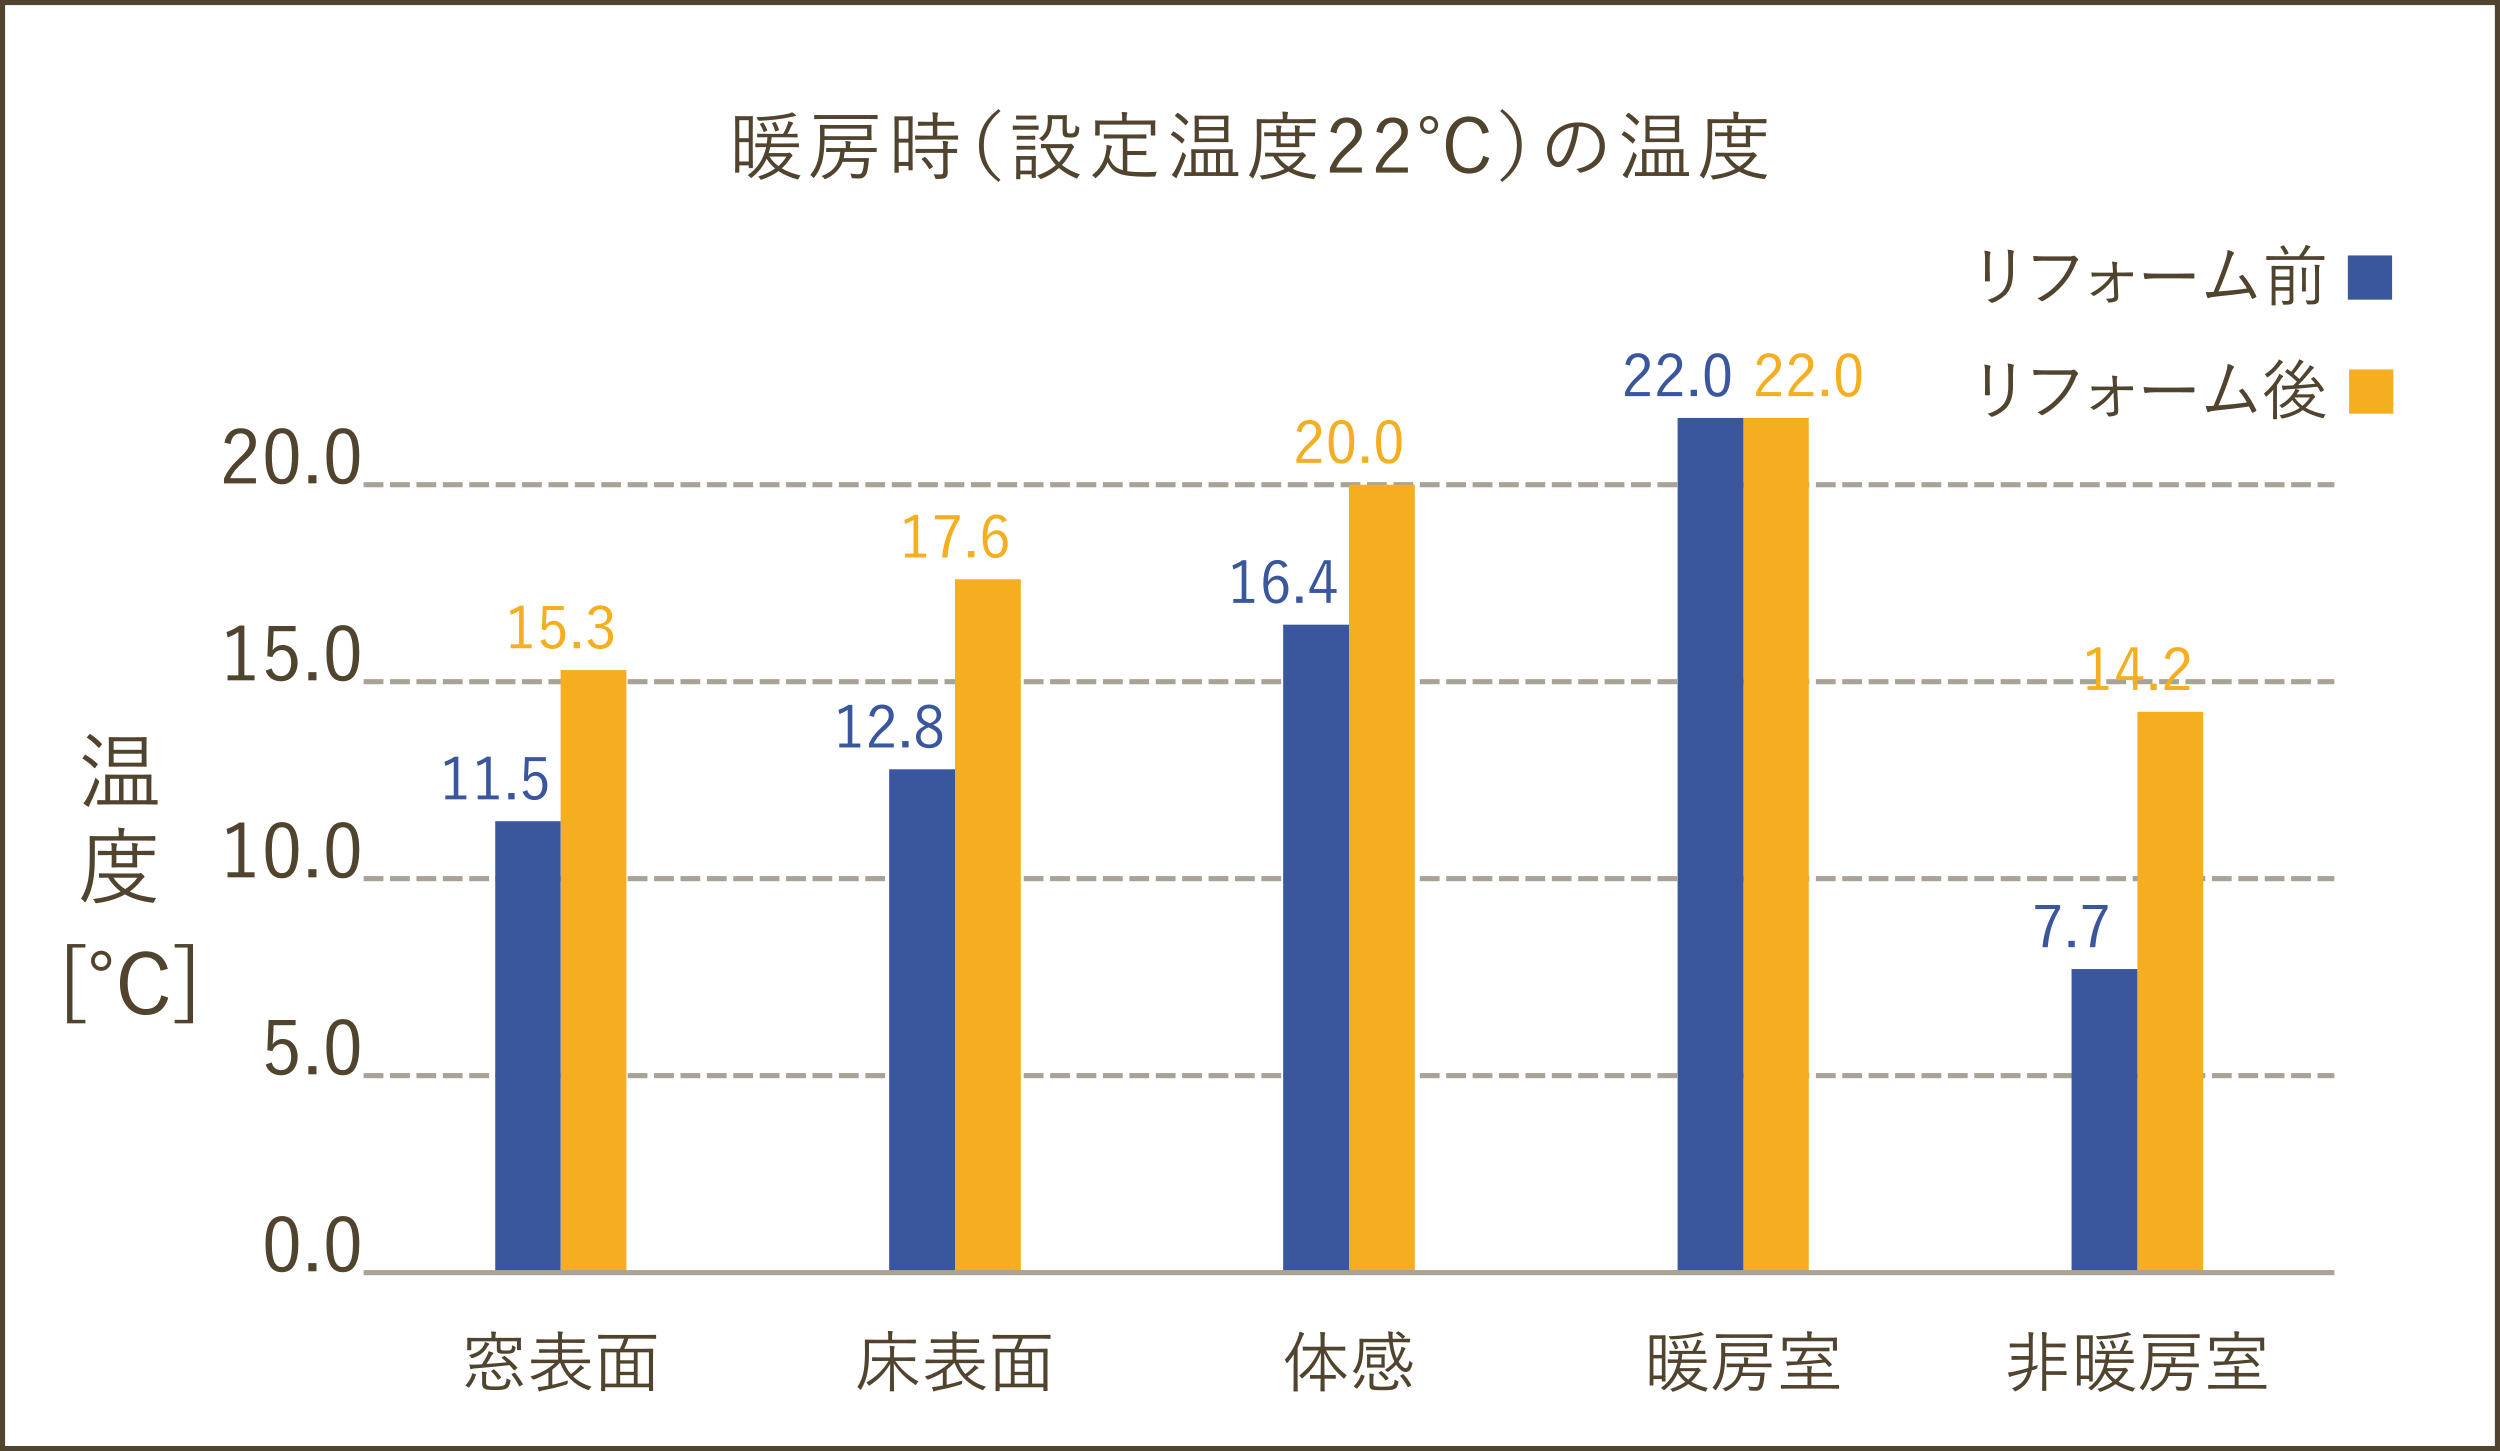 <?xml version="1.0" encoding="UTF-8"?>
<svg id="_レイヤー_2" data-name="レイヤー 2" xmlns="http://www.w3.org/2000/svg" viewBox="0 0 601.23 348.98">
  <defs>
    <style>
      .cls-1 {
        fill: #3a569d;
      }

      .cls-1, .cls-2, .cls-3 {
        stroke-width: 0px;
      }

      .cls-2 {
        fill: #f4ae20;
      }

      .cls-4 {
        stroke-dasharray: 0 0 4.76 1.59;
      }

      .cls-4, .cls-5, .cls-6 {
        fill: none;
        stroke-miterlimit: 10;
        stroke-width: 1.23px;
      }

      .cls-4, .cls-6 {
        stroke: #a8a297;
      }

      .cls-5 {
        stroke: #50442f;
      }

      .cls-3 {
        fill: #50442f;
      }
    </style>
  </defs>
  <g id="layout">
    <g>
      <g>
        <g>
          <g>
            <path class="cls-3" d="m114.32,330.45c.18.06.18.1.14.21-.37,1.17-.9,2.05-1.58,2.95-.05.06-.1.1-.14.1s-.11-.03-.19-.08l-.46-.32c-.13-.1-.16-.14-.06-.24.75-.82,1.25-1.68,1.55-2.72.03-.11.05-.13.24-.06l.51.18Zm10.95-7.4c0,1.26.03,1.42.03,1.52,0,.11-.02.13-.13.13h-.72c-.11,0-.13-.02-.13-.13v-2h-3.95v1.65c0,.32.06.42.29.5.16.06.48.08.98.08.62,0,1.01-.03,1.23-.21.24-.19.26-.48.26-1.07.19.11.37.19.59.26q.27.1.26.38c-.08.66-.26.93-.53,1.12-.34.22-.94.29-1.92.29-.66,0-1.26-.02-1.57-.14-.29-.13-.48-.35-.48-.99v-1.86h-6.15v2c0,.11-.02.13-.13.13h-.72c-.11,0-.13-.02-.13-.13,0-.1.03-.26.03-1.52v-.45c0-.46-.03-.66-.03-.75,0-.11.02-.13.13-.13.08,0,.64.03,2.19.03h3.52v-.51c0-.37-.03-.67-.11-1.06.35.02.74.05,1.06.08.11.02.19.06.19.13,0,.11-.05.19-.1.3-.05.14-.08.3-.08.59v.46h3.81c1.57,0,2.11-.03,2.21-.03.11,0,.13.02.13.13,0,.1-.03.29-.03.67v.53Zm-7.71.38c-.13.08-.22.24-.35.46-.83,1.42-1.9,2.18-3.59,2.72q-.27.08-.38-.16c-.13-.24-.26-.4-.43-.56,1.86-.51,2.9-1.1,3.55-2.37.13-.26.22-.48.27-.78.27.08.54.16.85.3.13.06.19.11.19.19s-.03.14-.11.19Zm3.57,2.71c.11-.1.14-.1.24-.03,1.09.77,2.02,1.65,3.01,2.75.08.1.06.13-.1.26l-.42.34c-.08.06-.14.1-.18.1-.05,0-.08-.03-.13-.08-.35-.42-.67-.82-1.02-1.18-2.69.32-5.14.54-7.83.75-.82.06-1.1.11-1.22.16-.06.03-.14.1-.22.1s-.13-.06-.18-.22c-.08-.29-.16-.62-.22-.94.59.05,1.17.05,1.63.03.48-.02.94-.05,1.41-.08.58-.86.96-1.57,1.25-2.18.18-.35.3-.72.37-.98.38.1.66.19.93.29.11.05.21.11.21.21s-.08.16-.18.22c-.1.1-.24.29-.38.54-.37.66-.67,1.22-1.1,1.82,1.73-.11,3.35-.24,4.87-.4-.35-.34-.74-.66-1.14-.98-.1-.06-.11-.11.03-.22l.37-.27Zm-4.24,6.26c0,.45.11.7.37.83.32.16.85.21,1.84.21,1.18,0,1.71-.06,2.16-.32.34-.21.53-.8.58-1.65.19.13.37.22.69.34.26.1.27.1.22.38-.16.94-.45,1.44-.85,1.68-.64.35-1.41.42-2.82.42-1.06,0-2-.03-2.46-.27-.4-.19-.67-.46-.67-1.36v-1.52c0-.43-.02-.83-.1-1.28.35.02.74.06,1.01.11.14.03.21.06.21.13,0,.08-.03.13-.08.22-.06.13-.1.4-.1.86v1.22Zm1.74-3.03c.13-.08.14-.08.24,0,.64.56,1.17,1.14,1.63,1.81.06.1.03.14-.13.26l-.38.27c-.19.13-.21.13-.29.02-.43-.72-.98-1.39-1.52-1.87-.11-.1-.11-.13.05-.22l.4-.26Zm4.98.77c.13-.06.18-.05.24.03.72.83,1.3,1.65,1.86,2.64.05.1.03.16-.14.26l-.46.27c-.1.05-.14.08-.19.08-.06,0-.1-.05-.13-.13-.51-1.04-1.02-1.82-1.73-2.67-.08-.1-.06-.13.13-.24l.43-.24Z"/>
            <path class="cls-3" d="m135.69,327.81c.37.94.91,1.84,1.62,2.64.67-.51,1.2-.96,1.79-1.57.18-.18.3-.37.43-.62.32.21.54.35.78.56.06.05.13.11.13.18,0,.1-.06.14-.19.19-.1.03-.26.1-.53.35-.59.54-1.15.99-1.86,1.5,1.15,1.12,2.66,1.97,4.42,2.43-.18.16-.37.35-.53.62-.11.18-.14.24-.22.24-.05,0-.13-.03-.24-.08-3.35-1.25-5.51-3.57-6.55-6.45h-.16c-.51.58-1.12,1.1-1.76,1.6v3.62c1.22-.26,2.42-.59,3.76-1.02-.05.18-.06.37-.06.56q-.02.32-.34.42c-2.1.66-3.95,1.07-5.57,1.39-.34.05-.59.14-.66.19-.08.06-.13.08-.19.08-.08,0-.14-.03-.19-.14-.11-.3-.21-.62-.29-.93.61-.03,1.14-.1,1.79-.21l.82-.14v-3.17c-1.07.69-2.26,1.26-3.44,1.7q-.29.11-.45-.19c-.14-.22-.29-.38-.45-.51,2.13-.61,4.48-1.86,5.83-3.23h-3.43c-1.5,0-1.98.03-2.08.03-.11,0-.13-.02-.13-.13v-.64c0-.11.02-.13.13-.13.1,0,.58.03,2.08.03h4.26v-1.66h-2.18c-1.62,0-2.16.03-2.24.03-.13,0-.14-.02-.14-.13v-.62c0-.11.02-.13.14-.13.08,0,.62.03,2.24.03h2.18v-1.55h-2.85c-1.62,0-2.15.03-2.23.03-.13,0-.14-.02-.14-.13v-.64c0-.11.02-.13.14-.13.08,0,.61.03,2.23.03h2.85v-.32c0-.8-.02-1.23-.11-1.63.38.02.75.05,1.07.1.14.02.19.08.19.14,0,.11-.05.18-.1.29-.08.16-.1.42-.1,1.1v.32h3.07c1.62,0,2.16-.03,2.26-.03.11,0,.13.02.13.13v.64c0,.11-.02.13-.13.13-.1,0-.64-.03-2.26-.03h-3.07v1.55h2.51c1.62,0,2.16-.03,2.26-.03.11,0,.13.02.13.13v.62c0,.11-.02.13-.13.13-.1,0-.64-.03-2.26-.03h-2.51v1.66h4.51c1.5,0,2-.03,2.08-.03.11,0,.13.02.13.13v.64c0,.11-.02.13-.13.13-.08,0-.58-.03-2.08-.03h-4Z"/>
            <path class="cls-3" d="m157.78,321.86c0,.1-.02.11-.13.11-.1,0-.59-.03-2.1-.03h-4.43c-.24.8-.58,1.65-.99,2.43h4.58c1.6,0,2.15-.03,2.24-.03.11,0,.13.02.13.13,0,.1-.03.7-.03,2.93v2.79c0,3.54.03,4.11.03,4.21,0,.11-.02.13-.13.13h-.75c-.11,0-.13-.02-.13-.13v-.78h-10.52v.8c0,.11-.02.13-.13.13h-.74c-.11,0-.13-.02-.13-.13,0-.1.03-.67.03-4.23v-2.5c0-2.51-.03-3.12-.03-3.22,0-.11.02-.13.13-.13.1,0,.64.03,2.24.03h2.18c.38-.72.74-1.63.98-2.43h-4c-1.5,0-2.02.03-2.1.03-.11,0-.13-.02-.13-.11v-.72c0-.11.02-.13.13-.13.08,0,.59.03,2.1.03h9.48c1.5,0,2-.03,2.1-.03.11,0,.13.02.13.13v.72Zm-9.54,3.36h-2.69v7.52h2.69v-7.52Zm4.19,0h-3.28v1.92h3.28v-1.92Zm0,2.72h-3.28v1.97h3.28v-1.97Zm0,2.77h-3.28v2.03h3.28v-2.03Zm3.63-5.49h-2.71v7.52h2.71v-7.52Z"/>
          </g>
          <g>
            <path class="cls-3" d="m220.27,322.95c0,.11-.02.13-.13.13-.1,0-.62-.03-2.24-.03h-8.92v2.4c0,1.55-.08,3.14-.38,4.69-.22,1.25-.72,2.72-1.46,3.89-.08.11-.13.18-.18.18s-.1-.05-.19-.14c-.21-.24-.38-.38-.59-.48.78-1.17,1.3-2.51,1.54-3.91.19-1.12.3-2.9.3-4.35,0-2.08-.03-2.95-.03-3.04,0-.11.02-.13.13-.13.1,0,.64.03,2.26.03h3.23v-.83c0-.5-.02-.91-.11-1.3.4.02.74.05,1.04.08.11.02.19.08.19.13,0,.11-.05.18-.1.29-.05.13-.08.4-.08.78v.85h3.35c1.62,0,2.15-.03,2.24-.03.11,0,.13.02.13.13v.67Zm-4.96,4.35c1.33,1.95,3.12,3.59,5.57,4.93-.18.18-.35.38-.46.61-.08.16-.13.24-.19.24s-.13-.05-.24-.13c-2.1-1.39-3.81-3.06-5.04-5.03,0,4.26.08,5.97.08,6.58,0,.1-.02.11-.13.11h-.77c-.11,0-.13-.02-.13-.11,0-.58.06-2.3.08-6.48-1.17,1.97-2.46,3.52-4.85,5.11-.11.08-.18.13-.22.13s-.1-.08-.19-.24c-.13-.21-.29-.38-.48-.53,2.56-1.47,4.24-3.36,5.35-5.19h-1.58c-1.62,0-2.16.03-2.26.03-.11,0-.13-.02-.13-.13v-.66c0-.11.02-.13.13-.13.1,0,.64.03,2.26.03h1.95v-.91c0-1.02-.02-1.28-.11-1.89.38.02.7.05,1.02.1.11.02.21.08.21.14,0,.13-.08.22-.11.35-.05.19-.08.46-.08,1.28v.93h2.71c1.63,0,2.18-.03,2.26-.03.11,0,.13.02.13.13v.66c0,.11-.02.13-.13.13-.08,0-.62-.03-2.26-.03h-2.37Z"/>
            <path class="cls-3" d="m230.54,327.81c.37.94.91,1.84,1.62,2.64.67-.51,1.2-.96,1.79-1.57.18-.18.3-.37.43-.62.32.21.54.35.78.56.06.05.13.11.13.18,0,.1-.06.14-.19.19-.1.03-.26.1-.53.35-.59.54-1.15.99-1.86,1.5,1.15,1.12,2.66,1.97,4.42,2.43-.18.16-.37.35-.53.62-.11.18-.14.24-.22.24-.05,0-.13-.03-.24-.08-3.35-1.25-5.51-3.57-6.55-6.45h-.16c-.51.58-1.12,1.1-1.76,1.6v3.62c1.22-.26,2.42-.59,3.76-1.02-.05.18-.06.37-.06.56q-.02.32-.34.42c-2.1.66-3.95,1.07-5.57,1.39-.34.05-.59.14-.66.19-.08.06-.13.08-.19.08-.08,0-.14-.03-.19-.14-.11-.3-.21-.62-.29-.93.61-.03,1.14-.1,1.79-.21l.82-.14v-3.17c-1.07.69-2.26,1.26-3.44,1.7q-.29.11-.45-.19c-.14-.22-.29-.38-.45-.51,2.13-.61,4.48-1.86,5.83-3.23h-3.43c-1.5,0-1.98.03-2.08.03-.11,0-.13-.02-.13-.13v-.64c0-.11.02-.13.13-.13.1,0,.58.03,2.08.03h4.26v-1.66h-2.18c-1.62,0-2.16.03-2.24.03-.13,0-.14-.02-.14-.13v-.62c0-.11.02-.13.14-.13.08,0,.62.03,2.24.03h2.18v-1.55h-2.85c-1.62,0-2.15.03-2.23.03-.13,0-.14-.02-.14-.13v-.64c0-.11.02-.13.14-.13.08,0,.61.03,2.23.03h2.85v-.32c0-.8-.02-1.23-.11-1.63.38.02.75.05,1.07.1.14.02.19.08.19.14,0,.11-.05.18-.1.29-.08.16-.1.42-.1,1.1v.32h3.07c1.62,0,2.16-.03,2.26-.03.11,0,.13.02.13.13v.64c0,.11-.02.13-.13.13-.1,0-.64-.03-2.26-.03h-3.07v1.55h2.51c1.62,0,2.16-.03,2.26-.03.11,0,.13.02.13.13v.62c0,.11-.02.13-.13.13-.1,0-.64-.03-2.26-.03h-2.51v1.66h4.51c1.5,0,2-.03,2.08-.03.11,0,.13.02.13.13v.64c0,.11-.02.13-.13.13-.08,0-.58-.03-2.08-.03h-4Z"/>
            <path class="cls-3" d="m252.64,321.86c0,.1-.02.11-.13.11-.1,0-.59-.03-2.1-.03h-4.43c-.24.8-.58,1.65-.99,2.43h4.58c1.6,0,2.15-.03,2.24-.03.11,0,.13.02.13.13,0,.1-.03.7-.03,2.93v2.79c0,3.54.03,4.11.03,4.21,0,.11-.02.13-.13.13h-.75c-.11,0-.13-.02-.13-.13v-.78h-10.52v.8c0,.11-.02.13-.13.13h-.74c-.11,0-.13-.02-.13-.13,0-.1.03-.67.03-4.23v-2.5c0-2.51-.03-3.12-.03-3.22,0-.11.02-.13.13-.13.1,0,.64.03,2.24.03h2.18c.38-.72.74-1.63.98-2.43h-4c-1.5,0-2.02.03-2.1.03-.11,0-.13-.02-.13-.11v-.72c0-.11.02-.13.13-.13.08,0,.59.03,2.1.03h9.48c1.5,0,2-.03,2.1-.03.11,0,.13.02.13.13v.72Zm-9.54,3.36h-2.69v7.52h2.69v-7.52Zm4.19,0h-3.28v1.92h3.28v-1.92Zm0,2.72h-3.28v1.97h3.28v-1.97Zm0,2.77h-3.28v2.03h3.28v-2.03Zm3.63-5.49h-2.71v7.52h2.71v-7.52Z"/>
          </g>
          <g>
            <path class="cls-3" d="m311.12,327.92c0-.58,0-1.44.03-2.19-.43.66-.91,1.31-1.44,1.94-.08.1-.14.16-.19.16s-.1-.06-.14-.16c-.13-.29-.26-.48-.42-.64,1.58-1.79,2.62-3.62,3.31-5.71.13-.4.21-.75.22-1.07.4.11.7.22.99.35.13.06.16.11.16.19s-.05.14-.13.22c-.1.1-.18.22-.32.59-.32.85-.69,1.7-1.12,2.53v7.88c0,1.7.03,2.42.03,2.5,0,.11-.02.13-.13.13h-.77c-.11,0-.13-.02-.13-.13,0-.08.03-.8.03-2.5v-4.08Zm7.79-3.12c1.26,2.45,2.58,4,4.98,5.97-.19.18-.35.37-.48.59-.08.14-.13.21-.18.21s-.11-.05-.22-.16c-2.3-2.1-3.38-3.52-4.53-6.05l.06,5.33h.77c1.31,0,1.73-.03,1.81-.03.11,0,.13.02.13.13v.67c0,.11-.02.13-.13.13-.08,0-.5-.03-1.81-.03h-.77c.03,1.68.05,2.8.05,2.93,0,.11-.02.13-.13.13h-.77c-.13,0-.14-.02-.14-.13,0-.13.03-1.25.05-2.93h-.61c-1.33,0-1.73.03-1.82.03-.11,0-.13-.02-.13-.13v-.67c0-.11.02-.13.13-.13.1,0,.5.03,1.82.03h.62l.06-5.35c-1.02,2.59-2.29,4.26-4.34,6.03-.11.1-.18.14-.22.14s-.1-.05-.19-.18c-.14-.21-.3-.37-.5-.5,2.08-1.68,3.62-3.43,4.72-6.05h-1.47c-1.62,0-2.14.03-2.24.03-.11,0-.13-.02-.13-.13v-.7c0-.11.02-.13.13-.13.1,0,.62.03,2.24.03h1.92v-1.63c0-.96-.02-1.44-.11-1.94.38.02.75.05,1.06.1.13.02.21.06.21.13,0,.11-.06.19-.11.3-.06.18-.08.48-.08,1.39v1.65h2.59c1.62,0,2.16-.03,2.26-.03s.11.02.11.13v.7c0,.11-.02.13-.11.13s-.64-.03-2.26-.03h-2.24Z"/>
            <path class="cls-3" d="m334.97,322.8c.14,1.31.45,2.66.94,3.87.42-.64.71-1.26.91-1.86.1-.26.18-.61.22-.94.3.08.56.18.8.29.11.05.16.1.16.16,0,.08-.05.13-.11.21-.08.1-.11.18-.22.43-.34.82-.74,1.68-1.33,2.53.56.91,1.23,1.54,1.65,1.54.58,0,.74-.61.98-1.81.13.16.32.3.48.4.27.16.29.19.21.48-.34,1.33-.77,1.86-1.67,1.86-.72,0-1.55-.74-2.22-1.74-.48.54-1.06,1.07-1.79,1.58-.13.08-.19.13-.26.13-.08,0-.14-.05-.26-.16-.14-.14-.27-.22-.46-.32.99-.59,1.75-1.28,2.34-1.97-.7-1.44-1.07-3.03-1.26-4.67h-6.21v1.42c0,.72-.14,2.45-.32,3.17-.26,1.01-.53,1.81-1.2,2.75-.08.13-.13.19-.18.19s-.11-.05-.24-.16c-.19-.16-.38-.27-.58-.34.72-.94,1.01-1.57,1.25-2.51.21-.85.35-1.92.35-3.57,0-1.14-.03-1.6-.03-1.68,0-.11.02-.13.13-.13.1,0,.66.03,2.26.03h4.69l-.05-.64c-.03-.45-.08-.85-.16-1.17.34.02.69.05,1.01.1.11.02.18.06.18.14,0,.1-.03.19-.06.27-.05.13-.05.4-.03.67,0,.21,0,.42.02.62h1.84c1.6,0,2.15-.03,2.23-.03.11,0,.13.02.13.13v.62c0,.11-.02.13-.13.13-.08,0-.62-.03-2.23-.03h-1.76Zm-6.95,7.99c.18.08.19.11.16.22-.38,1.04-.99,2.03-1.73,2.85-.05.05-.08.08-.11.08-.05,0-.1-.03-.18-.08l-.4-.29c-.19-.14-.21-.18-.11-.27.7-.69,1.31-1.66,1.65-2.61.05-.13.1-.14.3-.06l.42.16Zm5.35-6.18c0,.11-.02.13-.13.13-.06,0-.43-.03-1.49-.03h-1.62c-1.07,0-1.41.03-1.5.03s-.11-.02-.11-.13v-.59c0-.13.02-.14.11-.14s.43.03,1.5.03h1.62c1.06,0,1.41-.03,1.49-.03.11,0,.13.02.13.14v.59Zm-.37,3.17c0,.7.03.93.03,1.01,0,.11-.02.13-.13.13-.1,0-.4-.03-1.36-.03h-1.31c-.98,0-1.28.03-1.36.03-.11,0-.13-.02-.13-.13,0-.08.03-.3.03-1.01v-.94c0-.7-.03-.93-.03-1.01,0-.11.02-.13.13-.13.08,0,.38.03,1.36.03h1.31c.96,0,1.26-.03,1.36-.03.11,0,.13.02.13.13,0,.08-.03.3-.03,1.01v.94Zm-2.72,4.98c0,.37.08.56.4.62.38.08.98.11,1.73.11,1.01,0,1.94-.02,2.43-.26.38-.21.51-.7.56-1.47.18.13.4.24.62.32.29.1.3.14.26.42-.14.99-.48,1.36-.88,1.54-.66.3-1.79.3-2.98.3-1.06,0-1.82-.02-2.35-.14-.42-.11-.72-.35-.72-1.04v-1.55c0-.5,0-.93-.06-1.3.35.02.7.05.96.1.13.02.18.08.18.14,0,.08-.03.13-.06.21-.05.11-.08.27-.08.7v1.3Zm1.94-6.27h-2.66v1.66h2.66v-1.66Zm-.22,3.31c.16-.11.19-.11.3-.02.58.43,1.18,1.06,1.63,1.62.06.1.05.13-.11.24l-.37.26c-.18.13-.22.14-.3.02-.43-.61-1.02-1.2-1.55-1.65-.1-.08-.08-.13.08-.24l.32-.22Zm4.16-9.57c.11-.08.14-.08.22-.02.5.27.99.67,1.47,1.14.1.1.06.13-.06.24l-.29.24c-.16.14-.21.18-.3.06-.43-.46-.91-.86-1.42-1.18-.11-.08-.1-.13.05-.24l.34-.24Zm1.1,10.28c.16-.1.19-.08.29.02.75.78,1.3,1.55,1.81,2.5.06.11.05.18-.11.26l-.46.24c-.18.1-.22.1-.29-.02-.48-.94-1.06-1.81-1.73-2.54-.08-.1-.08-.11.11-.22l.38-.22Z"/>
          </g>
          <g>
            <path class="cls-3" d="m400.52,328.02c0,3.35.03,4.02.03,4.1,0,.11-.02.13-.14.13h-.61c-.13,0-.14-.02-.14-.13v-.46h-2.02v1.42c0,.11-.02.13-.13.13h-.66c-.11,0-.13-.02-.13-.13,0-.08.03-.83.03-4.51v-3.76c0-2.61-.03-3.35-.03-3.57,0-.11.02-.13.13-.13.08,0,.4.03,1.3.03h1.09c.82,0,1.09-.03,1.17-.03.13,0,.14.02.14.13,0,.1-.03.77-.03,3.06v3.73Zm-.86-6.03h-2.02v3.86h2.02v-3.86Zm0,4.69h-2.02v4.13h2.02v-4.13Zm8.21,2.34c.18,0,.24-.03.32-.06.06-.03.1-.05.14-.05.11,0,.18.05.45.32.18.18.24.27.24.37,0,.06-.03.11-.14.19-.13.08-.19.18-.42.5-.53.77-1.09,1.42-1.73,2,1.17.7,2.51,1.17,4,1.52-.13.14-.27.34-.38.59-.08.19-.11.26-.21.26-.05,0-.11-.02-.22-.05-1.39-.42-2.72-.94-3.89-1.74-.96.72-2.1,1.3-3.49,1.78-.13.03-.21.06-.26.06-.08,0-.11-.05-.19-.19-.11-.21-.26-.35-.42-.48,1.44-.46,2.64-1.02,3.63-1.71-.67-.56-1.3-1.25-1.83-2.08-.64,1.46-1.63,2.79-3.07,3.95-.11.1-.18.14-.22.14-.06,0-.11-.06-.24-.19-.16-.18-.32-.29-.5-.38,2.18-1.55,3.41-3.59,3.94-6.02-1.57,0-2.1.03-2.19.03s-.11-.02-.11-.13v-.58c0-.14.02-.16.11-.16s.62.03,2.21.03h.13c.06-.43.11-.86.14-1.33-1.49,0-2,.03-2.08.03-.11,0-.11-.02-.11-.13v-.54c0-.11,0-.13.11-.13.08,0,.61.03,2.16.03h3.28c.35-.62.66-1.23.9-1.89.1-.29.18-.58.21-.82.35.08.62.16.88.26.11.05.16.1.16.18,0,.06-.06.13-.13.19-.08.08-.14.16-.21.3-.32.69-.59,1.23-.9,1.78,1.46,0,1.95-.03,2.05-.03.11,0,.13.02.13.13v.54c0,.11-.02.13-.13.13-.1,0-.61-.03-2.16-.03h-3.25c-.05.46-.1.9-.16,1.33h3.63c1.6,0,2.13-.03,2.22-.03.11,0,.13.02.13.13v.61c0,.11-.02.13-.13.13-.1,0-.62-.03-2.22-.03h-3.78c-.1.43-.21.86-.34,1.28h3.92Zm1.6-7.88c-.13.02-.29.06-.54.11-2.32.51-4.34.74-6.92.86q-.3.02-.45-.27c-.1-.19-.19-.35-.3-.48,2.9-.11,5.17-.37,6.92-.78.3-.08.58-.18.77-.29.27.18.53.37.67.5.08.08.13.13.13.19,0,.1-.08.13-.27.16Zm-6.88,1.39c.14-.06.18-.06.24.03.3.45.58.98.79,1.5.05.11.03.13-.11.19l-.45.21c-.18.08-.19.08-.24-.06-.21-.58-.45-1.07-.72-1.5-.06-.11-.05-.13.1-.19l.4-.18Zm1.5,7.23c.54.83,1.18,1.49,1.91,2.02.7-.59,1.26-1.26,1.71-2.02h-3.62Zm1.1-7.38c.14-.05.18-.05.24.05.29.48.51.99.69,1.55.03.11,0,.14-.16.21l-.42.16c-.19.08-.22.05-.26-.08-.14-.54-.34-1.06-.61-1.58-.05-.1-.02-.11.16-.18l.35-.13Z"/>
            <path class="cls-3" d="m424.94,325.06c0,.75.03.96.03,1.04,0,.13-.02.14-.13.14-.1,0-.66-.03-2.27-.03h-7.67v.08c0,1.01-.13,2.66-.37,3.94-.26,1.33-.83,2.72-1.78,3.94-.08.11-.14.18-.19.18-.06,0-.11-.06-.22-.19-.14-.18-.35-.35-.53-.43.98-1.09,1.57-2.45,1.83-3.91.22-1.26.3-2.66.3-4.15,0-1.76-.03-2.47-.03-2.56,0-.11.02-.13.14-.13.08,0,.66.03,2.29.03h6.23c1.62,0,2.18-.03,2.27-.03.11,0,.13.02.13.13,0,.1-.03.3-.03,1.04v.91Zm1.31-3.41c0,.11-.02.13-.13.13-.08,0-.59-.03-2.13-.03h-9.06c-1.52,0-2.03.03-2.13.03-.11,0-.13-.02-.13-.13v-.66c0-.11.02-.13.13-.13.1,0,.61.03,2.13.03h9.06c1.54,0,2.05-.03,2.13-.03.11,0,.13.02.13.13v.66Zm-.19,7.04c0,.11-.02.13-.13.13-.08,0-.64-.03-2.27-.03h-4.45c-.05.51-.13.94-.21,1.33h3.54c1.23,0,1.62-.02,1.71-.02s.16.05.14.16c-.03.32-.06.56-.1.99-.11,1.02-.24,1.87-.54,2.42-.29.48-.7.8-1.44.8-.38,0-.72,0-1.28-.05-.3-.03-.32-.05-.37-.27-.06-.35-.16-.59-.26-.75.77.13,1.34.16,1.73.16s.64-.11.78-.42c.24-.46.35-1.33.42-2.23h-4.56c-.14.4-.34.75-.56,1.1-.67,1.04-1.65,1.9-3.01,2.51-.11.05-.18.08-.22.08-.06,0-.11-.06-.22-.22-.13-.18-.32-.34-.5-.43,1.65-.66,2.54-1.39,3.2-2.43.46-.74.69-1.58.8-2.74h-.72c-1.54,0-2.08.03-2.18.03s-.11-.02-.11-.13v-.64c0-.11.02-.13.11-.13s.64.03,2.18.03h1.91v-.3c0-.45,0-.82-.1-1.22.34.02.74.05.99.1.13.02.19.08.19.14s-.02.14-.08.24c-.08.14-.1.38-.1.75v.29h3.3c1.63,0,2.19-.03,2.27-.03.11,0,.13.02.13.13v.64Zm-2.05-4.88h-9.11v1.6h9.11v-1.6Z"/>
            <path class="cls-3" d="m442.3,333.85c0,.11,0,.13-.11.13-.1,0-.59-.03-2.1-.03h-9.59c-1.49,0-2,.03-2.08.03-.11,0-.13-.02-.13-.13v-.66c0-.11.02-.13.13-.13.08,0,.59.03,2.08.03h4.18v-2.06h-2.29c-1.62,0-2.16.03-2.26.03-.11,0-.13-.02-.13-.13v-.66c0-.11.02-.13.13-.13.1,0,.64.03,2.26.03h2.29v-.11c0-.77-.02-1.18-.1-1.55.37.02.74.05,1.02.08.11.02.19.08.19.13,0,.11-.05.19-.1.3-.06.14-.08.38-.08,1.06v.1h2.56c1.62,0,2.16-.03,2.26-.03.11,0,.13.02.13.13v.66c0,.11-.02.13-.13.13-.1,0-.64-.03-2.26-.03h-2.56v2.06h4.47c1.5,0,2-.03,2.1-.03.11,0,.11.02.11.13v.66Zm-.53-10.76c0,1.33.03,1.5.03,1.6,0,.11-.02.13-.13.13h-.74c-.11,0-.13-.02-.13-.13v-2.13h-11.09v2.13c0,.11-.02.13-.13.13h-.74c-.11,0-.13-.02-.13-.13,0-.1.03-.27.03-1.6v-.5c0-.48-.03-.7-.03-.78,0-.11.02-.13.13-.13.08,0,.64.03,2.21.03h3.6v-.27c0-.53-.03-.94-.11-1.31.38.02.75.05,1.06.08.11.02.19.06.19.14,0,.11-.05.18-.1.29-.06.14-.08.38-.08.8v.27h3.86c1.54,0,2.1-.03,2.19-.03.11,0,.13.02.13.13,0,.08-.03.3-.03.7v.58Zm-4.16,2.4c.13-.1.16-.08.26,0,.93.74,1.79,1.6,2.64,2.58.08.1.06.11-.08.24l-.42.37c-.11.1-.16.1-.26-.02-.29-.35-.54-.69-.83-.99-2.71.3-5.27.5-8.16.64-.45.02-.59.05-.67.11-.06.05-.11.06-.18.06s-.11-.06-.14-.16c-.06-.22-.14-.58-.21-.9.5.03,1.06.03,1.62.02.32,0,.66-.02.98-.03.53-.83.98-1.68,1.31-2.45h-.66c-1.5,0-2.05.03-2.13.03-.11,0-.13-.02-.13-.13v-.64c0-.11.02-.13.13-.13.08,0,.62.03,2.13.03h4.91c1.5,0,2.05-.03,2.13-.03.11,0,.13.02.13.13v.64c0,.11-.02.13-.13.13-.08,0-.62-.03-2.13-.03h-3.2c-.43.9-.88,1.7-1.33,2.4,1.74-.1,3.44-.22,5.09-.38-.34-.34-.7-.66-1.09-.99-.1-.08-.1-.13.08-.26l.34-.24Z"/>
          </g>
          <g>
            <path class="cls-3" d="m488.87,325.64c0,1.14-.02,2.13-.1,3.03.43-.13.85-.27,1.3-.42-.06.21-.08.37-.1.56q-.02.34-.3.43c-.35.13-.7.24-1.04.35-.08.46-.21.91-.37,1.34-.61,1.71-1.74,2.75-3.36,3.59-.13.05-.21.1-.27.1-.08,0-.14-.06-.24-.22-.14-.22-.32-.37-.54-.5,1.87-.75,2.9-1.68,3.49-3.2.1-.24.18-.5.26-.78-1.07.32-2.11.61-3.22.88-.48.13-.7.18-.82.26-.06.05-.14.11-.22.11s-.14-.08-.19-.22c-.08-.21-.18-.56-.24-.88.42-.03.85-.1,1.31-.19,1.14-.24,2.32-.53,3.55-.9.08-.54.11-1.18.14-1.97h-2.45c-1.15,0-1.49.03-1.58.03-.11,0-.13-.02-.13-.13v-.69c0-.11.02-.13.13-.13.1,0,.43.03,1.58.03h2.46v-2.1h-2.77c-1.23,0-1.62.03-1.7.03-.11,0-.13-.02-.13-.13v-.7c0-.11.02-.13.13-.13.08,0,.46.03,1.7.03h2.77v-.22c0-1.1-.02-1.87-.13-2.55.4.02.75.05,1.04.08.16.02.22.08.22.16,0,.1-.05.16-.1.3-.06.21-.1.54-.1,1.9v2.83Zm8.12,4.91c0,.11-.02.13-.13.13-.08,0-.48-.03-1.76-.03h-3.01v.96c0,1.86.03,2.67.03,2.75,0,.11-.02.13-.13.13h-.75c-.11,0-.13-.02-.13-.13,0-.08.03-.9.03-2.74v-9.09c0-1.14-.02-1.58-.11-2.21.42.02.74.05,1.04.1.11.02.19.08.19.13,0,.1-.02.16-.06.29-.06.19-.11.59-.11,1.65v.64h2.82c1.25,0,1.63-.03,1.71-.03.11,0,.13.02.13.13v.7c0,.11-.02.13-.13.13-.08,0-.46-.03-1.71-.03h-2.82v2.31h2.48c1.17,0,1.52-.03,1.62-.03.11,0,.13.02.13.13v.69c0,.11-.02.13-.13.13-.1,0-.45-.03-1.62-.03h-2.48v2.54h3.01c1.28,0,1.68-.03,1.76-.03.11,0,.13.02.13.13v.7Z"/>
            <path class="cls-3" d="m503.27,328.02c0,3.35.03,4.02.03,4.1,0,.11-.02.13-.14.13h-.61c-.13,0-.14-.02-.14-.13v-.46h-2.02v1.42c0,.11-.02.13-.13.13h-.66c-.11,0-.13-.02-.13-.13,0-.08.03-.83.03-4.51v-3.76c0-2.61-.03-3.35-.03-3.57,0-.11.02-.13.13-.13.08,0,.4.03,1.3.03h1.09c.82,0,1.09-.03,1.17-.03.13,0,.14.02.14.13,0,.1-.03.77-.03,3.06v3.73Zm-.86-6.03h-2.02v3.86h2.02v-3.86Zm0,4.69h-2.02v4.13h2.02v-4.13Zm8.21,2.34c.18,0,.24-.03.32-.06.06-.03.1-.05.14-.05.11,0,.18.05.45.32.18.18.24.27.24.37,0,.06-.03.11-.14.19-.13.08-.19.18-.42.5-.53.77-1.09,1.42-1.73,2,1.17.7,2.51,1.17,4,1.52-.13.14-.27.34-.38.59-.08.19-.11.26-.21.26-.05,0-.11-.02-.22-.05-1.39-.42-2.72-.94-3.89-1.74-.96.72-2.1,1.3-3.49,1.78-.13.03-.21.06-.26.06-.08,0-.11-.05-.19-.19-.11-.21-.26-.35-.42-.48,1.44-.46,2.64-1.02,3.63-1.71-.67-.56-1.3-1.25-1.83-2.08-.64,1.46-1.63,2.79-3.07,3.95-.11.1-.18.14-.22.14-.06,0-.11-.06-.24-.19-.16-.18-.32-.29-.5-.38,2.18-1.55,3.41-3.59,3.94-6.02-1.57,0-2.1.03-2.19.03s-.11-.02-.11-.13v-.58c0-.14.02-.16.11-.16s.62.03,2.21.03h.13c.06-.43.11-.86.14-1.33-1.49,0-2,.03-2.08.03-.11,0-.11-.02-.11-.13v-.54c0-.11,0-.13.11-.13.08,0,.61.03,2.16.03h3.28c.35-.62.66-1.23.9-1.89.1-.29.18-.58.21-.82.35.08.62.16.88.26.11.05.16.1.16.18,0,.06-.06.13-.13.19-.08.08-.14.16-.21.3-.32.69-.59,1.23-.9,1.78,1.46,0,1.95-.03,2.05-.03.11,0,.13.02.13.13v.54c0,.11-.02.13-.13.13-.1,0-.61-.03-2.16-.03h-3.25c-.05.46-.1.9-.16,1.33h3.63c1.6,0,2.13-.03,2.22-.03.11,0,.13.02.13.13v.61c0,.11-.02.13-.13.13-.1,0-.62-.03-2.22-.03h-3.78c-.1.43-.21.86-.34,1.28h3.92Zm1.6-7.88c-.13.02-.29.06-.54.11-2.32.51-4.34.74-6.92.86q-.3.02-.45-.27c-.1-.19-.19-.35-.3-.48,2.9-.11,5.17-.37,6.92-.78.3-.08.58-.18.77-.29.27.18.53.37.67.5.08.08.13.13.13.19,0,.1-.08.13-.27.16Zm-6.88,1.39c.14-.06.18-.06.24.03.3.45.58.98.79,1.5.05.11.03.13-.11.19l-.45.21c-.18.08-.19.08-.24-.06-.21-.58-.45-1.07-.72-1.5-.06-.11-.05-.13.1-.19l.4-.18Zm1.5,7.23c.54.83,1.18,1.49,1.91,2.02.7-.59,1.26-1.26,1.71-2.02h-3.62Zm1.1-7.38c.14-.05.18-.05.24.05.29.48.51.99.69,1.55.03.11,0,.14-.16.21l-.42.16c-.19.08-.22.05-.26-.08-.14-.54-.34-1.06-.61-1.58-.05-.1-.02-.11.16-.18l.35-.13Z"/>
            <path class="cls-3" d="m527.69,325.06c0,.75.03.96.03,1.04,0,.13-.02.14-.13.14-.1,0-.66-.03-2.27-.03h-7.67v.08c0,1.01-.13,2.66-.37,3.94-.26,1.33-.83,2.72-1.78,3.94-.08.11-.14.18-.19.18-.06,0-.11-.06-.22-.19-.14-.18-.35-.35-.53-.43.98-1.09,1.57-2.45,1.83-3.91.22-1.26.3-2.66.3-4.15,0-1.76-.03-2.47-.03-2.56,0-.11.02-.13.14-.13.08,0,.66.03,2.29.03h6.23c1.62,0,2.18-.03,2.27-.03.11,0,.13.02.13.13,0,.1-.03.3-.03,1.04v.91Zm1.31-3.41c0,.11-.02.13-.13.13-.08,0-.59-.03-2.13-.03h-9.06c-1.52,0-2.03.03-2.13.03-.11,0-.13-.02-.13-.13v-.66c0-.11.02-.13.13-.13.1,0,.61.03,2.13.03h9.06c1.54,0,2.05-.03,2.13-.03.11,0,.13.02.13.13v.66Zm-.19,7.04c0,.11-.02.13-.13.13-.08,0-.64-.03-2.27-.03h-4.45c-.05.51-.13.94-.21,1.33h3.54c1.23,0,1.62-.02,1.71-.02s.16.05.14.16c-.03.32-.06.56-.1.99-.11,1.02-.24,1.87-.54,2.42-.29.48-.7.8-1.44.8-.38,0-.72,0-1.28-.05-.3-.03-.32-.05-.37-.27-.06-.35-.16-.59-.26-.75.77.13,1.34.16,1.73.16s.64-.11.78-.42c.24-.46.35-1.33.42-2.23h-4.56c-.14.4-.34.75-.56,1.1-.67,1.04-1.65,1.9-3.01,2.51-.11.05-.18.08-.22.08-.06,0-.11-.06-.22-.22-.13-.18-.32-.34-.5-.43,1.65-.66,2.54-1.39,3.2-2.43.46-.74.69-1.58.8-2.74h-.72c-1.54,0-2.08.03-2.18.03s-.11-.02-.11-.13v-.64c0-.11.02-.13.11-.13s.64.03,2.18.03h1.91v-.3c0-.45,0-.82-.1-1.22.34.02.74.05.99.1.13.02.19.08.19.14s-.02.14-.08.24c-.08.14-.1.38-.1.75v.29h3.3c1.63,0,2.19-.03,2.27-.03.11,0,.13.02.13.13v.64Zm-2.05-4.88h-9.11v1.6h9.11v-1.6Z"/>
            <path class="cls-3" d="m545.05,333.85c0,.11,0,.13-.11.13-.1,0-.59-.03-2.1-.03h-9.59c-1.49,0-2,.03-2.08.03-.11,0-.13-.02-.13-.13v-.66c0-.11.02-.13.13-.13.08,0,.59.03,2.08.03h4.18v-2.06h-2.29c-1.62,0-2.16.03-2.26.03-.11,0-.13-.02-.13-.13v-.66c0-.11.02-.13.13-.13.1,0,.64.03,2.26.03h2.29v-.11c0-.77-.02-1.18-.1-1.55.37.02.74.05,1.02.08.11.02.19.08.19.13,0,.11-.05.19-.1.3-.06.14-.08.38-.08,1.06v.1h2.56c1.62,0,2.16-.03,2.26-.03.11,0,.13.02.13.13v.66c0,.11-.02.13-.13.13-.1,0-.64-.03-2.26-.03h-2.56v2.06h4.47c1.5,0,2-.03,2.1-.03.11,0,.11.02.11.13v.66Zm-.53-10.76c0,1.33.03,1.5.03,1.6,0,.11-.02.13-.13.13h-.74c-.11,0-.13-.02-.13-.13v-2.13h-11.09v2.13c0,.11-.02.13-.13.13h-.74c-.11,0-.13-.02-.13-.13,0-.1.03-.27.03-1.6v-.5c0-.48-.03-.7-.03-.78,0-.11.02-.13.13-.13.08,0,.64.03,2.21.03h3.6v-.27c0-.53-.03-.94-.11-1.31.38.02.75.05,1.06.08.11.02.19.06.19.14,0,.11-.05.18-.1.29-.06.14-.08.38-.08.8v.27h3.86c1.54,0,2.1-.03,2.19-.03.11,0,.13.02.13.13,0,.08-.03.3-.03.7v.58Zm-4.16,2.4c.13-.1.16-.08.26,0,.93.74,1.79,1.6,2.64,2.58.08.1.06.11-.08.24l-.42.37c-.11.1-.16.1-.26-.02-.29-.35-.54-.69-.83-.99-2.71.3-5.27.5-8.16.64-.45.02-.59.05-.67.11-.06.05-.11.06-.18.06s-.11-.06-.14-.16c-.06-.22-.14-.58-.21-.9.5.03,1.06.03,1.62.02.32,0,.66-.02.98-.03.53-.83.98-1.68,1.31-2.45h-.66c-1.5,0-2.05.03-2.13.03-.11,0-.13-.02-.13-.13v-.64c0-.11.02-.13.13-.13.08,0,.62.03,2.13.03h4.91c1.5,0,2.05-.03,2.13-.03.11,0,.13.02.13.13v.64c0,.11-.02.13-.13.13-.08,0-.62-.03-2.13-.03h-3.2c-.43.9-.88,1.7-1.33,2.4,1.74-.1,3.44-.22,5.09-.38-.34-.34-.7-.66-1.09-.99-.1-.08-.1-.13.08-.26l.34-.24Z"/>
          </g>
        </g>
        <g>
          <line class="cls-4" x1="87.45" y1="258.68" x2="561.39" y2="258.68"/>
          <line class="cls-4" x1="87.45" y1="211.31" x2="561.39" y2="211.31"/>
          <line class="cls-4" x1="87.45" y1="163.94" x2="561.39" y2="163.94"/>
          <line class="cls-4" x1="87.45" y1="116.57" x2="561.39" y2="116.57"/>
        </g>
        <g>
          <g>
            <path class="cls-3" d="m477.4,62.59c0-1.01-.06-1.74-.18-2.32.43.05.99.16,1.31.26.21.06.21.24.14.38-.11.21-.16.67-.16,1.68v2.71c0,.83.02,1.42.05,2.11,0,.19-.06.26-.24.26h-.75c-.16,0-.22-.06-.21-.24.02-.69.03-1.41.03-2.19v-2.64Zm6.71,2.88c0,2.48-.58,3.94-1.39,4.98-.77.94-2.08,1.84-3.5,2.35-.18.06-.29.06-.45-.08-.22-.24-.46-.42-.8-.59,1.63-.48,2.96-1.28,3.73-2.19.78-.96,1.28-2.27,1.28-4.37v-2.75c0-1.57-.05-2.23-.18-2.8.48.05,1.01.14,1.36.26.19.06.19.24.11.4-.11.22-.16.7-.16,2.1v2.71Z"/>
            <path class="cls-3" d="m492.04,62.69c-.94,0-1.82.03-2.69.1-.19.02-.26-.05-.29-.26-.02-.22-.06-.72-.08-.99.99.1,1.89.13,3.07.13h5.67c.46,0,.62-.05.8-.14.13-.08.29-.06.42.02.27.19.53.43.72.66.13.18.11.35-.05.5-.14.13-.24.29-.35.54-.77,2.03-1.89,3.84-3.14,5.25-1.3,1.46-2.77,2.77-4.75,3.86-.19.13-.4.13-.54-.03-.19-.19-.5-.4-.83-.54,2.45-1.22,3.83-2.42,5.17-3.95,1.2-1.34,2.34-3.12,3.01-5.12h-6.13Z"/>
            <path class="cls-3" d="m508.27,67.01c-.61.83-1.25,1.58-2,2.26-.82.72-1.73,1.38-2.56,1.84-.16.08-.24.1-.35-.03-.19-.22-.4-.37-.69-.48,1.28-.69,2.06-1.22,2.95-1.98.78-.69,1.42-1.39,1.98-2.18h-2.48c-.64,0-1.22.03-1.89.1-.13.02-.18-.03-.19-.19-.03-.19-.06-.53-.08-.83.9.06,1.41.06,2.14.06h3.06l-.06-1.06c-.05-.74-.06-1.09-.22-1.6.4.02.94.08,1.18.14.18.05.19.19.11.3-.1.16-.14.42-.1,1.23l.06.96h1.39c.78,0,1.52-.03,2.26-.05.14,0,.19.02.19.16v.62c0,.14-.06.18-.19.18-.72-.02-1.39-.03-2.24-.03h-1.34l.21,4.58c.05.91-.13,1.22-.54,1.42-.45.21-1.22.35-1.6.35-.19,0-.26-.05-.3-.16-.1-.29-.29-.54-.56-.78.78,0,1.3-.05,1.65-.14.34-.1.4-.21.38-.7l-.16-3.99Z"/>
            <path class="cls-3" d="m518.12,66.95c-1.39,0-2.06.16-2.16.16-.14,0-.22-.06-.27-.22-.06-.27-.13-.78-.16-1.22.98.13,2.21.14,3.54.14h4.91c1.1,0,2.29-.02,3.51-.05.19-.02.24.02.24.19.02.24.02.58,0,.83,0,.18-.05.21-.24.19-1.2-.03-2.38-.03-3.46-.03h-5.91Z"/>
            <path class="cls-3" d="m537.13,60.67c.14.1.16.27-.02.48-.19.21-.38.58-.58,1.17-.78,2.34-1.87,5.25-2.99,7.78,2.16-.18,4.71-.4,6.82-.72-.53-.94-1.18-1.92-1.94-2.8.26-.14.51-.32.75-.45.16-.1.22-.05.32.08,1.18,1.39,2.29,3.22,3.11,4.95.08.14.03.24-.08.32-.24.14-.48.27-.7.38-.13.06-.21.03-.29-.14-.21-.45-.43-.93-.67-1.36-2.51.38-5.04.66-7.88.96-1.17.13-1.46.21-1.63.3-.22.14-.42.16-.51-.06-.1-.22-.24-.74-.38-1.33.58.05,1.1.03,1.89-.02,1.15-2.74,2.32-5.87,2.87-7.64.37-1.18.46-1.86.5-2.46.59.16,1.14.37,1.42.56Z"/>
            <path class="cls-3" d="m558.98,62.4c0,.11-.02.13-.13.13-.08,0-.59-.03-2.1-.03h-9.52c-1.49,0-2,.03-2.08.03-.11,0-.13-.02-.13-.13v-.69c0-.11.02-.13.13-.13.08,0,.59.03,2.08.03h5.67c.45-.58.85-1.18,1.25-1.86.16-.3.29-.61.35-.85.32.08.69.19.96.3.11.05.16.11.16.18,0,.08-.06.14-.14.19-.11.06-.19.18-.51.66-.24.37-.62.91-.99,1.38h2.79c1.5,0,2.02-.03,2.1-.03.11,0,.13.02.13.13v.69Zm-7.46,7.44c0,.86.03,1.68.03,2.11,0,.48-.05.83-.34,1.07-.22.16-.64.26-1.83.26-.32,0-.32.02-.38-.3-.06-.24-.16-.45-.29-.64.46.03.7.05,1.2.05.58,0,.71-.11.71-.54v-1.94h-3.38v1.33c0,1.41.03,2,.03,2.08,0,.1-.02.11-.13.11h-.72c-.11,0-.13-.02-.13-.11s.03-.64.03-2.08v-5.07c0-1.44-.03-2.02-.03-2.11,0-.11.02-.13.13-.13.08,0,.46.03,1.62.03h1.76c1.17,0,1.54-.03,1.62-.03.11,0,.13.02.13.13,0,.08-.03.75-.03,2.19v3.6Zm-.9-5.06h-3.38v1.7h3.38v-1.7Zm0,2.51h-3.38v1.76h3.38v-1.76Zm-1.62-8.23c.18-.08.21-.1.29,0,.45.56.75,1.06,1.09,1.76.05.11.03.13-.18.22l-.45.18c-.22.1-.26.1-.3-.03-.29-.64-.56-1.12-1.01-1.74-.08-.11-.06-.14.11-.21l.45-.18Zm4.63,7.23c0-.88,0-1.41-.11-1.97.37.02.69.05.99.1.11.02.18.06.18.14s-.06.18-.1.27c-.06.19-.06.5-.06,1.44v2.05c0,1.1.03,1.57.03,1.65,0,.11-.02.13-.11.13h-.72c-.11,0-.13-.02-.13-.13,0-.1.03-.54.03-1.65v-2.03Zm3.12-.75c0-.91-.02-1.46-.11-1.89.38.02.77.05,1.04.08.11.02.19.08.19.13,0,.13-.06.21-.11.32-.05.13-.06.46-.06,1.34v3.94c0,.88.02,1.63.02,2.24,0,.69-.13,1.01-.45,1.23-.37.24-.67.29-2.13.29q-.32,0-.4-.32c-.06-.27-.16-.5-.3-.69.53.06.9.08,1.5.08s.82-.11.82-.78v-5.97Z"/>
          </g>
          <g>
            <path class="cls-3" d="m477.4,89.99c0-1.01-.06-1.74-.18-2.32.43.05.99.16,1.31.26.21.06.21.24.14.38-.11.21-.16.67-.16,1.68v2.71c0,.83.02,1.42.05,2.11,0,.19-.06.26-.24.26h-.75c-.16,0-.22-.06-.21-.24.02-.69.03-1.41.03-2.19v-2.64Zm6.71,2.88c0,2.48-.58,3.94-1.39,4.98-.77.94-2.08,1.84-3.5,2.35-.18.06-.29.06-.45-.08-.22-.24-.46-.42-.8-.59,1.63-.48,2.96-1.28,3.73-2.19.78-.96,1.28-2.27,1.28-4.37v-2.75c0-1.57-.05-2.23-.18-2.8.48.05,1.01.14,1.36.26.19.06.19.24.11.4-.11.22-.16.7-.16,2.1v2.71Z"/>
            <path class="cls-3" d="m492.04,90.09c-.94,0-1.82.03-2.69.1-.19.02-.26-.05-.29-.26-.02-.22-.06-.72-.08-.99.99.1,1.89.13,3.07.13h5.67c.46,0,.62-.05.8-.14.13-.08.29-.06.42.02.27.19.53.43.72.66.13.18.11.35-.05.5-.14.13-.24.29-.35.54-.77,2.03-1.89,3.84-3.14,5.25-1.3,1.46-2.77,2.77-4.75,3.86-.19.13-.4.13-.54-.03-.19-.19-.5-.4-.83-.54,2.45-1.22,3.83-2.42,5.17-3.95,1.2-1.34,2.34-3.12,3.01-5.12h-6.13Z"/>
            <path class="cls-3" d="m508.27,94.41c-.61.83-1.25,1.58-2,2.26-.82.72-1.73,1.38-2.56,1.84-.16.08-.24.1-.35-.03-.19-.22-.4-.37-.69-.48,1.28-.69,2.06-1.22,2.95-1.98.78-.69,1.42-1.39,1.98-2.18h-2.48c-.64,0-1.22.03-1.89.1-.13.02-.18-.03-.19-.19-.03-.19-.06-.53-.08-.83.9.06,1.41.06,2.14.06h3.06l-.06-1.06c-.05-.74-.06-1.09-.22-1.6.4.02.94.08,1.18.14.18.05.19.19.11.3-.1.16-.14.42-.1,1.23l.06.96h1.39c.78,0,1.52-.03,2.26-.05.14,0,.19.02.19.16v.62c0,.14-.06.18-.19.18-.72-.02-1.39-.03-2.24-.03h-1.34l.21,4.58c.05.91-.13,1.22-.54,1.42-.45.21-1.22.35-1.6.35-.19,0-.26-.05-.3-.16-.1-.29-.29-.54-.56-.78.78,0,1.3-.05,1.65-.14.34-.1.4-.21.38-.7l-.16-3.99Z"/>
            <path class="cls-3" d="m518.12,94.35c-1.39,0-2.06.16-2.16.16-.14,0-.22-.06-.27-.22-.06-.27-.13-.78-.16-1.22.98.13,2.21.14,3.54.14h4.91c1.1,0,2.29-.02,3.51-.05.19-.02.24.02.24.19.02.24.02.58,0,.83,0,.18-.05.21-.24.19-1.2-.03-2.38-.03-3.46-.03h-5.91Z"/>
            <path class="cls-3" d="m537.13,88.07c.14.1.16.27-.02.48-.19.21-.38.58-.58,1.17-.78,2.34-1.87,5.25-2.99,7.78,2.16-.18,4.71-.4,6.82-.72-.53-.94-1.18-1.92-1.94-2.8.26-.14.51-.32.75-.45.16-.1.22-.05.32.08,1.18,1.39,2.29,3.22,3.11,4.95.08.14.03.24-.08.32-.24.14-.48.27-.7.38-.13.06-.21.03-.29-.14-.21-.45-.43-.93-.67-1.36-2.51.38-5.04.66-7.88.96-1.17.13-1.46.21-1.63.3-.22.14-.42.16-.51-.06-.1-.22-.24-.74-.38-1.33.58.05,1.1.03,1.89-.02,1.15-2.74,2.32-5.87,2.87-7.64.37-1.18.46-1.86.5-2.46.59.16,1.14.37,1.42.56Z"/>
            <path class="cls-3" d="m546.65,95.77c0-.61.03-1.41.05-2.02-.46.53-.94,1.02-1.47,1.49-.11.1-.18.14-.24.14s-.11-.06-.19-.21c-.11-.21-.22-.37-.37-.5,1.46-1.22,2.61-2.61,3.36-4,.13-.24.26-.54.32-.78.3.13.58.29.8.43.11.08.16.13.16.21s-.03.13-.11.18c-.1.05-.22.19-.35.4-.32.53-.66,1.06-1.02,1.55v5.97c0,1.39.03,1.98.03,2.06,0,.11-.02.13-.13.13h-.75c-.1,0-.11-.02-.11-.13,0-.08.03-.67.03-2.06v-2.87Zm2.18-8.44c-.1.05-.24.21-.38.4-.78,1.02-1.65,1.95-2.9,2.88-.13.08-.19.13-.26.13s-.11-.06-.19-.21c-.13-.21-.29-.38-.45-.5,1.28-.78,2.26-1.81,3.03-2.88.22-.3.29-.51.35-.72.32.14.61.3.85.48.1.06.14.13.14.21s-.08.14-.19.21Zm6.75,7.49c.16,0,.26-.02.34-.05.06-.03.1-.05.16-.05.1,0,.19.06.43.3.21.19.27.3.27.4s-.03.16-.14.22c-.11.06-.19.18-.37.4-.56.78-1.14,1.44-1.79,2.02,1.33.78,2.91,1.26,4.82,1.62-.16.18-.29.38-.4.62-.14.3-.14.32-.43.24-1.81-.48-3.35-1.04-4.67-1.92-1.26.94-2.79,1.58-4.75,2.02q-.3.06-.45-.22c-.11-.21-.22-.37-.38-.53,1.98-.38,3.57-.94,4.85-1.79-.64-.53-1.23-1.15-1.78-1.9-.64.69-1.39,1.3-2.26,1.82-.11.06-.18.11-.22.11-.06,0-.11-.06-.22-.22-.13-.16-.27-.3-.43-.42,1.68-.91,2.69-1.94,3.39-3.01.16-.22.38-.64.46-.98l-1.82.13c-.42.03-.71.06-.82.11-.1.05-.18.11-.26.11-.1,0-.14-.1-.19-.24-.06-.26-.11-.56-.16-.88.35.03.74.03,1.02.02.56-.02,1.14-.03,1.71-.06l.88-.9c-.88-.86-1.76-1.6-2.74-2.3-.1-.06-.1-.1.02-.24l.32-.38c.1-.13.14-.13.22-.06.27.19.54.4.82.61.48-.61,1.04-1.34,1.57-2.24.13-.22.27-.51.35-.78.3.11.59.26.85.4.13.06.19.13.19.22,0,.08-.06.14-.18.21-.1.06-.21.18-.42.46-.54.77-1.1,1.54-1.73,2.26.46.38.91.78,1.33,1.18.74-.82,1.42-1.66,2.11-2.59.16-.21.32-.45.42-.72.32.13.58.27.8.4.13.08.19.14.19.24,0,.08-.08.14-.18.19-.14.06-.27.24-.59.62-.93,1.15-1.92,2.26-3.03,3.35,1.41-.08,2.83-.21,4.11-.34-.29-.37-.61-.74-.96-1.1-.1-.1-.06-.13.1-.22l.35-.22c.14-.1.18-.1.24-.03,1.02,1.02,1.79,2.05,2.34,2.99.05.1.03.14-.11.24l-.42.24c-.19.11-.22.13-.29,0-.24-.4-.48-.8-.74-1.18-1.6.19-3.63.38-5.3.53.32.08.58.14.8.22.13.05.18.11.18.19,0,.06-.05.13-.14.18-.08.05-.16.18-.3.38-.08.11-.14.22-.21.34h3.23Zm-3.78.77c.56.82,1.2,1.46,1.94,2,.67-.56,1.26-1.22,1.78-2h-3.71Z"/>
          </g>
          <g>
            <path class="cls-3" d="m181.03,35.69c0,3.76.04,4.52.04,4.61,0,.13-.02.14-.16.14h-.68c-.14,0-.16-.02-.16-.14v-.52h-2.27v1.6c0,.13-.02.14-.14.14h-.74c-.13,0-.14-.02-.14-.14,0-.09.04-.94.04-5.08v-4.23c0-2.94-.04-3.76-.04-4.02,0-.13.02-.14.14-.14.09,0,.45.04,1.46.04h1.22c.92,0,1.22-.04,1.31-.04.14,0,.16.02.16.14,0,.11-.04.86-.04,3.44v4.2Zm-.97-6.79h-2.27v4.34h2.27v-4.34Zm0,5.28h-2.27v4.65h2.27v-4.65Zm9.24,2.63c.2,0,.27-.04.36-.07.07-.04.11-.05.16-.05.13,0,.2.05.5.36.2.2.27.31.27.41,0,.07-.04.13-.16.22-.14.09-.22.2-.47.56-.59.86-1.22,1.6-1.94,2.25,1.31.79,2.83,1.31,4.5,1.71-.14.16-.31.38-.43.67-.09.22-.13.29-.23.29-.05,0-.13-.02-.25-.05-1.57-.47-3.06-1.06-4.38-1.96-1.08.81-2.36,1.46-3.93,2-.14.04-.23.07-.29.07-.09,0-.13-.05-.22-.22-.13-.23-.29-.4-.47-.54,1.62-.52,2.97-1.15,4.09-1.93-.76-.63-1.46-1.4-2.05-2.34-.72,1.64-1.84,3.13-3.46,4.45-.13.11-.2.16-.25.16-.07,0-.13-.07-.27-.22-.18-.2-.36-.32-.56-.43,2.45-1.75,3.84-4.03,4.43-6.77-1.76,0-2.36.04-2.47.04s-.13-.02-.13-.14v-.65c0-.16.02-.18.13-.18s.7.04,2.48.04h.14c.07-.49.13-.97.16-1.49-1.67,0-2.25.04-2.34.04-.13,0-.13-.02-.13-.14v-.61c0-.13,0-.14.13-.14.09,0,.68.04,2.43.04h3.69c.4-.7.74-1.39,1.01-2.12.11-.32.2-.65.23-.92.4.09.7.18.99.29.13.05.18.11.18.2,0,.07-.07.14-.14.22-.09.09-.16.18-.23.34-.36.77-.67,1.39-1.01,2,1.64,0,2.2-.04,2.3-.04.13,0,.14.02.14.14v.61c0,.13-.02.14-.14.14-.11,0-.68-.04-2.43-.04h-3.66c-.05.52-.11,1.01-.18,1.49h4.09c1.8,0,2.39-.04,2.5-.04.13,0,.14.02.14.14v.68c0,.13-.02.14-.14.14-.11,0-.7-.04-2.5-.04h-4.25c-.11.49-.23.97-.38,1.44h4.41Zm1.8-8.86c-.14.02-.32.07-.61.13-2.61.58-4.88.83-7.78.97q-.34.02-.5-.31c-.11-.22-.22-.4-.34-.54,3.26-.13,5.82-.41,7.78-.88.34-.09.65-.2.86-.32.31.2.59.41.76.56.09.09.14.14.14.22,0,.11-.09.14-.31.18Zm-7.74,1.57c.16-.07.2-.07.27.04.34.5.65,1.1.88,1.69.05.13.04.14-.13.22l-.5.23c-.2.09-.22.09-.27-.07-.23-.65-.5-1.21-.81-1.69-.07-.13-.05-.14.11-.22l.45-.2Zm1.69,8.14c.61.94,1.33,1.67,2.14,2.27.79-.67,1.42-1.42,1.93-2.27h-4.07Zm1.24-8.3c.16-.05.2-.05.27.05.32.54.58,1.12.77,1.75.04.13,0,.16-.18.23l-.47.18c-.22.09-.25.05-.29-.09-.16-.61-.38-1.19-.68-1.78-.05-.11-.02-.13.18-.2l.4-.14Z"/>
            <path class="cls-3" d="m209.58,32.36c0,.85.04,1.08.04,1.17,0,.14-.02.16-.14.16-.11,0-.74-.04-2.56-.04h-8.62v.09c0,1.13-.14,2.99-.41,4.43-.29,1.49-.94,3.06-2,4.43-.09.13-.16.2-.22.2-.07,0-.13-.07-.25-.22-.16-.2-.4-.4-.59-.49,1.1-1.22,1.76-2.75,2.05-4.39.25-1.42.34-2.99.34-4.66,0-1.98-.04-2.77-.04-2.88,0-.13.02-.14.16-.14.09,0,.74.04,2.57.04h7c1.82,0,2.45-.04,2.56-.04.13,0,.14.02.14.14,0,.11-.04.34-.04,1.17v1.03Zm1.48-3.84c0,.13-.02.14-.14.14-.09,0-.67-.04-2.39-.04h-10.19c-1.71,0-2.29.04-2.39.04-.13,0-.14-.02-.14-.14v-.74c0-.13.02-.14.14-.14.11,0,.68.04,2.39.04h10.19c1.73,0,2.3-.04,2.39-.04.13,0,.14.02.14.14v.74Zm-.22,7.92c0,.13-.02.14-.14.14-.09,0-.72-.04-2.56-.04h-5.01c-.05.58-.14,1.06-.23,1.49h3.98c1.39,0,1.82-.02,1.93-.02s.18.05.16.18c-.04.36-.07.63-.11,1.12-.13,1.15-.27,2.11-.61,2.72-.32.54-.79.9-1.62.9-.43,0-.81,0-1.44-.05-.34-.04-.36-.05-.41-.31-.07-.4-.18-.67-.29-.85.86.14,1.51.18,1.94.18s.72-.13.88-.47c.27-.52.4-1.49.47-2.5h-5.13c-.16.45-.38.85-.63,1.24-.76,1.17-1.85,2.14-3.39,2.83-.13.05-.2.09-.25.09-.07,0-.13-.07-.25-.25-.14-.2-.36-.38-.56-.49,1.85-.74,2.86-1.57,3.6-2.74.52-.83.77-1.78.9-3.08h-.81c-1.73,0-2.34.04-2.45.04s-.13-.02-.13-.14v-.72c0-.13.02-.14.13-.14s.72.04,2.45.04h2.14v-.34c0-.5,0-.92-.11-1.37.38.02.83.05,1.12.11.14.02.22.09.22.16s-.02.16-.09.27c-.09.16-.11.43-.11.85v.32h3.71c1.84,0,2.47-.04,2.56-.04.13,0,.14.02.14.14v.72Zm-2.3-5.49h-10.25v1.8h10.25v-1.8Z"/>
            <path class="cls-3" d="m219.46,35.48c0,4.5.04,5.24.04,5.33,0,.13-.02.14-.14.14h-.74c-.13,0-.14-.02-.14-.14v-.9h-2.34v1.49c0,.13-.02.14-.14.14h-.76c-.13,0-.14-.02-.14-.14,0-.09.04-.9.04-5.55v-3.55c0-3.29-.04-4.12-.04-4.21,0-.13.02-.14.14-.14.11,0,.41.04,1.44.04h1.24c1.03,0,1.33-.04,1.44-.04.13,0,.14.02.14.14,0,.09-.04.86-.04,3.64v3.75Zm-.99-6.54h-2.34v4.41h2.34v-4.41Zm0,5.35h-2.34v4.66h2.34v-4.66Zm11.94-.83c0,.13-.02.14-.14.14-.11,0-.7-.04-2.48-.04h-5.11c-1.76,0-2.36.04-2.47.04-.13,0-.14-.02-.14-.14v-.74c0-.13.02-.14.14-.14.11,0,.7.04,2.47.04h1.67v-2.39h-1.12c-1.66,0-2.21.04-2.3.04-.14,0-.16-.02-.16-.14v-.72c0-.14.02-.16.16-.16.09,0,.65.04,2.3.04h1.12c0-1.22-.02-1.67-.13-2.3.49.02.79.04,1.17.09.13.02.22.07.22.16s-.05.2-.09.32c-.07.2-.11.61-.11,1.73h1.64c1.66,0,2.2-.04,2.3-.04.13,0,.14.02.14.16v.72c0,.13-.02.14-.14.14-.11,0-.65-.04-2.3-.04h-1.64v2.39h2.38c1.78,0,2.38-.04,2.48-.04.13,0,.14.02.14.14v.74Zm-.22,3.21c0,.13-.02.14-.14.14-.09,0-.65-.04-2.16-.04v2.45c0,.81.02,1.58.02,2.3,0,.52-.11.94-.5,1.21-.31.22-.79.31-2.09.31-.34,0-.36,0-.45-.34-.09-.34-.2-.58-.36-.81.54.05,1.1.07,1.69.07.38,0,.63-.16.63-.67v-4.52h-4.07c-1.76,0-2.36.04-2.45.04-.13,0-.14-.02-.14-.14v-.74c0-.13.02-.13.14-.13.09,0,.68.02,2.45.02h4.07v-.04c0-.99-.04-1.48-.13-1.91.47.02.85.07,1.15.13.14.02.23.09.23.14,0,.13-.05.2-.11.31-.07.18-.09.45-.09,1.28v.09c1.49,0,2.07-.02,2.16-.02.13,0,.14,0,.14.13v.74Zm-7.94,1.15c.14-.09.18-.11.29-.02.68.65,1.28,1.35,1.78,2.18.07.11.05.16-.09.27l-.49.32c-.18.13-.23.16-.31.04-.52-.9-1.08-1.6-1.73-2.25-.11-.11-.07-.16.11-.27l.43-.27Z"/>
            <path class="cls-3" d="m240.6,26.74c-3.02,2.57-4,5.1-4,8.25s.97,5.67,4,8.25l-.45.52c-3.4-2.61-4.72-5.26-4.72-8.77s1.31-6.16,4.72-8.77l.45.52Z"/>
            <path class="cls-3" d="m249.78,31.08c0,.13-.02.14-.14.14-.11,0-.5-.04-1.87-.04h-2.21c-1.35,0-1.78.04-1.87.04-.11,0-.13-.02-.13-.14v-.76c0-.13.02-.14.13-.14.09,0,.52.04,1.87.04h2.21c1.37,0,1.76-.04,1.87-.04.13,0,.14.02.14.14v.76Zm-.7,9.06c0,2.07.04,2.41.04,2.5,0,.13-.02.14-.14.14h-.72c-.13,0-.14-.02-.14-.14v-.72h-2.74v1.04c0,.13-.02.14-.14.14h-.72c-.14,0-.16-.02-.16-.14,0-.09.04-.45.04-2.65v-1.08c0-1.08-.04-1.49-.04-1.6,0-.13.02-.13.16-.13.09,0,.43.04,1.53.04h1.39c1.12,0,1.46-.04,1.55-.04.13,0,.14,0,.14.13,0,.11-.04.49-.04,1.3v1.21Zm.14-11.51c0,.13-.02.14-.14.14-.09,0-.41-.04-1.57-.04h-1.44c-1.13,0-1.46.04-1.57.04-.13,0-.14-.02-.14-.14v-.72c0-.13.02-.14.14-.14.11,0,.43.04,1.57.04h1.44c1.15,0,1.48-.04,1.57-.04.13,0,.14.02.14.14v.72Zm-.25,4.84c0,.13-.02.14-.14.14-.09,0-.4-.04-1.46-.04h-1.26c-1.06,0-1.37.04-1.46.04-.13,0-.14-.02-.14-.14v-.7c0-.13.02-.14.14-.14.09,0,.4.04,1.46.04h1.26c1.06,0,1.37-.04,1.46-.04.13,0,.14.02.14.14v.7Zm0,2.41c0,.13-.02.14-.14.14-.09,0-.4-.04-1.46-.04h-1.26c-1.06,0-1.37.04-1.46.04-.13,0-.14-.02-.14-.14v-.7c0-.13.02-.14.14-.14.09,0,.4.04,1.46.04h1.26c1.06,0,1.37-.04,1.46-.04.13,0,.14.02.14.14v.7Zm-.86,2.54h-2.74v2.61h2.74v-2.61Zm8.84-3.76c.22,0,.29-.04.38-.07.05-.02.13-.05.22-.05s.23.11.45.34c.22.25.34.41.34.5,0,.11-.07.16-.18.23-.11.07-.2.18-.38.56-.56,1.21-1.33,2.41-2.38,3.51,1.21.99,2.67,1.69,4.34,2.27-.22.22-.4.43-.52.68-.11.22-.14.31-.25.31-.05,0-.13-.04-.25-.09-1.5-.65-2.86-1.4-4.05-2.43-1.13,1.03-2.52,1.93-4.18,2.57q-.32.13-.52-.2c-.14-.23-.31-.43-.56-.59,1.8-.59,3.31-1.46,4.52-2.5-.99-1.04-1.82-2.36-2.43-4.07-.67,0-.95.02-1.01.02-.13,0-.14-.02-.14-.16v-.74c0-.11.02-.13.14-.13.09,0,.59.04,2.18.04h4.29Zm-.38-3.49c0,.43.04.68.18.79.11.09.29.14.79.14.47,0,.74-.13.88-.34.14-.23.22-.7.22-1.62.16.14.36.27.61.36.31.11.31.14.31.45-.05.92-.22,1.42-.58,1.75-.31.29-.79.38-1.62.38-.72,0-1.12-.07-1.31-.2-.38-.2-.5-.59-.5-1.28v-2.95h-2.56c0,2.66-.63,4.05-1.98,5.1-.14.13-.22.18-.29.18s-.14-.05-.27-.2c-.16-.18-.4-.34-.61-.41,1.19-.77,2.14-1.78,2.14-4.3,0-.79-.04-1.12-.04-1.21,0-.13.02-.14.14-.14.09,0,.38.04,1.46.04h1.42c1.08,0,1.4-.04,1.49-.04.13,0,.14.02.14.14,0,.09-.04.52-.04,1.51v1.85Zm-4.05,4.45c.54,1.39,1.26,2.5,2.14,3.39,1.01-1.03,1.75-2.2,2.21-3.39h-4.36Z"/>
            <path class="cls-3" d="m271.12,41.17c1.04.16,2.36.23,4.07.23.9,0,1.93-.04,2.99-.09-.13.25-.2.5-.25.76-.07.36-.07.38-.43.4-.58.02-1.13.04-1.69.04-7.11-.02-8.26-1.15-9.45-3.47-.59,1.49-1.46,2.59-2.65,3.62-.13.11-.2.18-.25.18-.07,0-.13-.07-.25-.22-.18-.22-.38-.38-.61-.49,1.85-1.37,3.15-3.33,3.47-6.27.05-.41.07-.67.05-1.01.41.05.74.13,1.04.2.22.05.27.11.27.2,0,.11-.07.2-.13.29-.07.09-.14.25-.18.45-.11.67-.23,1.28-.4,1.84.67,1.58,1.41,2.57,3.31,3.1v-7.63h-1.94c-1.8,0-2.38.04-2.47.04-.14,0-.16-.02-.16-.14v-.76c0-.13.02-.14.16-.14.09,0,.67.04,2.47.04h5c1.78,0,2.38-.04,2.47-.04.13,0,.14.02.14.14v.76c0,.13-.02.14-.14.14-.09,0-.68-.04-2.47-.04h-1.98v3.02h2.68c1.28,0,1.66-.04,1.76-.04.13,0,.14.02.14.14v.76c0,.13-.02.14-.14.14-.11,0-.49-.04-1.76-.04h-2.68v3.89Zm6.7-10.57c0,1.53.04,1.75.04,1.85,0,.13-.02.14-.14.14h-.83c-.13,0-.14-.02-.14-.14v-2.48h-12.28v2.48c0,.13-.02.14-.14.14h-.83c-.13,0-.14-.02-.14-.14,0-.11.04-.32.04-1.85v-.56c0-.59-.04-.85-.04-.95s.02-.13.14-.13c.09,0,.7.04,2.48.04h3.89v-.25c0-.92-.02-1.4-.13-1.84.49.02.83.04,1.17.09.14.02.22.07.22.14,0,.13-.05.2-.11.32-.07.18-.07.45-.07,1.28v.25h4.27c1.78,0,2.4-.04,2.5-.04.13,0,.14.02.14.13s-.04.36-.04.83v.68Z"/>
            <path class="cls-3" d="m282.05,31.71c.11-.14.14-.14.25-.07.85.5,1.75,1.15,2.54,1.91.09.09.09.11-.05.29l-.43.58c-.09.13-.13.14-.25.02-.72-.76-1.6-1.46-2.45-1.96-.13-.07-.11-.11.04-.29l.36-.47Zm1.33,10.12c-.18.36-.31.63-.32.77-.02.13-.07.22-.16.22-.07,0-.13-.04-.25-.11-.27-.18-.54-.36-.86-.63.36-.41.61-.81.96-1.46.49-.94,1.12-2.43,1.67-4.1.16.2.38.4.58.56q.27.22.16.54c-.56,1.51-1.13,2.94-1.76,4.21Zm-.34-14.58c.13-.14.18-.16.27-.09.85.54,1.71,1.3,2.43,2.03.11.09.09.13-.05.29l-.4.52c-.14.16-.16.14-.23.07-.74-.77-1.64-1.58-2.43-2.12-.13-.09-.11-.11.05-.29l.36-.41Zm14.76,14.96c0,.13-.02.14-.14.14-.09,0-.7-.04-2.54-.04h-7.67c-1.82,0-2.41.04-2.52.04-.13,0-.14-.02-.14-.14v-.7c0-.13.02-.14.14-.14.09,0,.49.04,1.58.04v-3.62c0-1.17-.04-1.67-.04-1.78,0-.13.02-.14.14-.14.09,0,.68.04,2.45.04h4.81c1.76,0,2.36-.04,2.47-.04.13,0,.14.02.14.14,0,.09-.04.61-.04,1.78v3.62c.79-.02,1.13-.04,1.21-.04.13,0,.14.02.14.14v.7Zm-2.39-9.88c0,1.21.04,1.64.04,1.73,0,.11-.02.13-.14.13-.09,0-.65-.02-2.25-.02h-3.38c-1.6,0-2.16.02-2.27.02-.13,0-.14-.02-.14-.13,0-.09.04-.52.04-1.73v-2.65c0-1.21-.04-1.64-.04-1.73,0-.14.02-.16.14-.16.11,0,.67.04,2.27.04h3.38c1.6,0,2.16-.04,2.25-.04.13,0,.14.02.14.16,0,.09-.04.52-.04,1.73v2.65Zm-5.92,4.47h-1.93v4.61h1.93v-4.61Zm4.88-8.1h-6.05v1.84h6.05v-1.84Zm0,2.68h-6.05v1.93h6.05v-1.93Zm-1.94,5.42h-1.96v4.61h1.96v-4.61Zm2.99,0h-2.02v4.61h2.02v-4.61Z"/>
            <path class="cls-3" d="m316.4,29.52c0,.13,0,.14-.13.14-.11,0-.7-.04-2.5-.04h-10.42v2.9c0,2.21-.04,3.31-.25,5.06-.22,1.76-.77,3.56-1.64,5.11-.07.14-.13.22-.18.22s-.13-.05-.23-.18c-.23-.27-.5-.45-.7-.54.88-1.39,1.49-3.15,1.69-5.02.18-1.58.22-2.68.22-4.77,0-2.48-.04-3.51-.04-3.62,0-.13.02-.14.14-.14.11,0,.72.04,2.52.04h3.62v-.4c0-.56-.02-1.03-.13-1.46.47.02.76.04,1.19.09.14.02.22.09.22.14,0,.13-.04.22-.09.34-.07.16-.11.43-.11.86v.41h4.2c1.8,0,2.39-.04,2.5-.04.13,0,.13.02.13.14v.74Zm-3.67,7.2c.16,0,.25-.04.32-.07.07-.04.13-.04.16-.04.13,0,.22.07.49.32.25.23.38.4.38.49,0,.11-.05.18-.16.23-.14.07-.27.2-.5.49-.76,1.01-1.62,1.82-2.54,2.47,1.57.76,3.46,1.19,5.71,1.42-.16.16-.31.45-.4.7q-.13.34-.49.31c-2.25-.29-4.2-.85-5.85-1.8-1.84,1.04-3.89,1.58-6,1.89-.34.04-.38.05-.5-.29-.09-.23-.23-.43-.45-.59,2.11-.23,4.2-.72,6-1.62-1.06-.79-1.96-1.76-2.7-3.01-1.28.02-1.75.04-1.82.04-.13,0-.14-.02-.14-.14v-.68c0-.13.02-.14.14-.14.09,0,.67.04,2.43.04h5.92Zm3.51-4.09c0,.13-.02.14-.14.14-.09,0-.72-.04-2.56-.04h-1.08v.85c0,1.1.04,1.6.04,1.69,0,.13-.02.14-.14.14-.09,0-.49-.04-1.73-.04h-1.8c-1.24,0-1.62.04-1.71.04-.14,0-.16-.02-.16-.14,0-.11.04-.59.04-1.69v-.85h-.45c-1.64,0-2.3.04-2.39.04-.13,0-.14-.02-.14-.14v-.68c0-.13.02-.14.14-.14.09,0,.76.04,2.39.04h.45c0-.76-.02-1.3-.11-1.71.4.02.76.05,1.1.11.13.02.2.07.2.13,0,.13-.05.2-.09.31-.05.16-.09.54-.09,1.17h3.46c0-.76-.04-1.3-.11-1.71.4.02.76.05,1.1.11.13.02.2.07.2.13,0,.13-.05.2-.09.31-.07.18-.09.54-.09,1.17h1.08c1.84,0,2.47-.04,2.56-.04.13,0,.14.02.14.14v.68Zm-8.91,4.99c.72,1.01,1.55,1.82,2.56,2.45,1.03-.65,1.93-1.46,2.65-2.45h-5.2Zm4.12-4.88h-3.46v1.75h3.46v-1.75Z"/>
            <path class="cls-3" d="m319.94,31.73c.38-2.29,1.89-3.49,3.91-3.49,2.14,0,3.66,1.26,3.66,3.4,0,1.44-.54,2.52-2.72,4.43-1.94,1.71-2.86,2.88-3.46,4.2h6.19v1.24h-7.69v-1.12c.74-1.75,1.89-3.29,3.85-5.11,1.86-1.73,2.27-2.48,2.27-3.64,0-1.33-.86-2.16-2.12-2.16s-2.18.86-2.41,2.59l-1.48-.34Z"/>
            <path class="cls-3" d="m331.01,31.73c.38-2.29,1.89-3.49,3.91-3.49,2.14,0,3.66,1.26,3.66,3.4,0,1.44-.54,2.52-2.72,4.43-1.94,1.71-2.86,2.88-3.46,4.2h6.19v1.24h-7.69v-1.12c.74-1.75,1.89-3.29,3.85-5.11,1.86-1.73,2.27-2.48,2.27-3.64,0-1.33-.86-2.16-2.12-2.16s-2.18.86-2.41,2.59l-1.48-.34Z"/>
            <path class="cls-3" d="m345.86,30.04c0,1.21-.95,2.18-2.18,2.18s-2.2-.97-2.2-2.18.99-2.16,2.2-2.16,2.18.94,2.18,2.16Zm-3.55,0c0,.77.59,1.37,1.37,1.37s1.35-.59,1.35-1.37-.58-1.35-1.35-1.35-1.37.58-1.37,1.35Zm14.21,2.18c-.45-1.94-1.57-2.92-3.22-2.92-2.25,0-3.91,1.93-3.91,5.58s1.67,5.58,3.91,5.58c1.76,0,2.9-.88,3.37-2.97l1.49.5c-.76,2.63-2.45,3.76-4.88,3.76-3.19,0-5.55-2.5-5.55-6.86s2.38-6.9,5.55-6.9c2.5,0,4.2,1.42,4.79,3.8l-1.55.41Z"/>
            <path class="cls-3" d="m361.25,26.22c3.4,2.61,4.72,5.26,4.72,8.77s-1.31,6.16-4.72,8.77l-.45-.52c3.02-2.57,4-5.1,4-8.25s-.97-5.67-4-8.25l.45-.52Z"/>
            <path class="cls-3" d="m379.7,30.47c-.32,3.04-1.24,6.03-2.38,7.87-.77,1.31-1.58,1.85-2.65,1.85-1.35,0-2.63-1.48-2.63-4.09,0-1.66.76-3.42,2.09-4.66,1.33-1.24,3.13-2,5.4-2,4.03,0,6.43,2.36,6.43,5.8,0,2.93-1.82,5.29-5.73,6.28-.22.05-.34.02-.47-.2-.11-.18-.34-.45-.7-.67,3.57-.7,5.62-2.63,5.62-5.64,0-2.66-2.07-4.56-4.65-4.56h-.34Zm-4.77,1.73c-1.21,1.19-1.73,2.66-1.73,3.89,0,1.96.81,2.81,1.46,2.81.61,0,1.15-.4,1.67-1.31.92-1.62,1.87-4.41,2.11-7.04-1.4.18-2.65.79-3.51,1.66Z"/>
            <path class="cls-3" d="m390.46,31.71c.11-.14.14-.14.25-.07.85.5,1.75,1.15,2.54,1.91.09.09.09.11-.05.29l-.43.58c-.09.13-.13.14-.25.02-.72-.76-1.6-1.46-2.45-1.96-.13-.07-.11-.11.04-.29l.36-.47Zm1.33,10.12c-.18.36-.31.63-.32.77-.02.13-.07.22-.16.22-.07,0-.13-.04-.25-.11-.27-.18-.54-.36-.86-.63.36-.41.61-.81.96-1.46.49-.94,1.12-2.43,1.67-4.1.16.2.38.4.58.56q.27.22.16.54c-.56,1.51-1.13,2.94-1.76,4.21Zm-.34-14.58c.13-.14.18-.16.27-.09.85.54,1.71,1.3,2.43,2.03.11.09.09.13-.05.29l-.4.52c-.14.16-.16.14-.23.07-.74-.77-1.64-1.58-2.43-2.12-.13-.09-.11-.11.05-.29l.36-.41Zm14.76,14.96c0,.13-.02.14-.14.14-.09,0-.7-.04-2.54-.04h-7.67c-1.82,0-2.41.04-2.52.04-.13,0-.14-.02-.14-.14v-.7c0-.13.02-.14.14-.14.09,0,.49.04,1.58.04v-3.62c0-1.17-.04-1.67-.04-1.78,0-.13.02-.14.14-.14.09,0,.68.04,2.45.04h4.81c1.76,0,2.36-.04,2.47-.04.13,0,.14.02.14.14,0,.09-.04.61-.04,1.78v3.62c.79-.02,1.13-.04,1.21-.04.13,0,.14.02.14.14v.7Zm-2.39-9.88c0,1.21.04,1.64.04,1.73,0,.11-.02.13-.14.13-.09,0-.65-.02-2.25-.02h-3.38c-1.6,0-2.16.02-2.27.02-.13,0-.14-.02-.14-.13,0-.09.04-.52.04-1.73v-2.65c0-1.21-.04-1.64-.04-1.73,0-.14.02-.16.14-.16.11,0,.67.04,2.27.04h3.38c1.6,0,2.16-.04,2.25-.04.13,0,.14.02.14.16,0,.09-.04.52-.04,1.73v2.65Zm-5.92,4.47h-1.93v4.61h1.93v-4.61Zm4.88-8.1h-6.05v1.84h6.05v-1.84Zm0,2.68h-6.05v1.93h6.05v-1.93Zm-1.94,5.42h-1.96v4.61h1.96v-4.61Zm2.99,0h-2.02v4.61h2.02v-4.61Z"/>
            <path class="cls-3" d="m424.81,29.52c0,.13,0,.14-.13.14-.11,0-.7-.04-2.5-.04h-10.42v2.9c0,2.21-.04,3.31-.25,5.06-.22,1.76-.77,3.56-1.64,5.11-.07.14-.13.22-.18.22s-.13-.05-.23-.18c-.23-.27-.5-.45-.7-.54.88-1.39,1.49-3.15,1.69-5.02.18-1.58.22-2.68.22-4.77,0-2.48-.04-3.51-.04-3.62,0-.13.02-.14.14-.14.11,0,.72.04,2.52.04h3.62v-.4c0-.56-.02-1.03-.13-1.46.47.02.76.04,1.19.09.14.02.22.09.22.14,0,.13-.04.22-.09.34-.07.16-.11.43-.11.86v.41h4.2c1.8,0,2.39-.04,2.5-.04.13,0,.13.02.13.14v.74Zm-3.67,7.2c.16,0,.25-.04.32-.07.07-.04.13-.04.16-.04.13,0,.22.07.49.32.25.23.38.4.38.49,0,.11-.05.18-.16.23-.14.07-.27.2-.5.49-.76,1.01-1.62,1.82-2.54,2.47,1.57.76,3.46,1.19,5.71,1.42-.16.16-.31.45-.4.7q-.13.34-.49.31c-2.25-.29-4.2-.85-5.85-1.8-1.84,1.04-3.89,1.58-6,1.89-.34.04-.38.05-.5-.29-.09-.23-.23-.43-.45-.59,2.11-.23,4.2-.72,6-1.62-1.06-.79-1.96-1.76-2.7-3.01-1.28.02-1.75.04-1.82.04-.13,0-.14-.02-.14-.14v-.68c0-.13.02-.14.14-.14.09,0,.67.04,2.43.04h5.92Zm3.51-4.09c0,.13-.02.14-.14.14-.09,0-.72-.04-2.56-.04h-1.08v.85c0,1.1.04,1.6.04,1.69,0,.13-.02.14-.14.14-.09,0-.49-.04-1.73-.04h-1.8c-1.24,0-1.62.04-1.71.04-.14,0-.16-.02-.16-.14,0-.11.04-.59.04-1.69v-.85h-.45c-1.64,0-2.3.04-2.39.04-.13,0-.14-.02-.14-.14v-.68c0-.13.02-.14.14-.14.09,0,.76.04,2.39.04h.45c0-.76-.02-1.3-.11-1.71.4.02.76.05,1.1.11.13.02.2.07.2.13,0,.13-.05.2-.09.31-.05.16-.09.54-.09,1.17h3.46c0-.76-.04-1.3-.11-1.71.4.02.76.05,1.1.11.13.02.2.07.2.13,0,.13-.05.2-.09.31-.07.18-.09.54-.09,1.17h1.08c1.84,0,2.47-.04,2.56-.04.13,0,.14.02.14.14v.68Zm-8.91,4.99c.72,1.01,1.55,1.82,2.56,2.45,1.03-.65,1.93-1.46,2.65-2.45h-5.2Zm4.12-4.88h-3.46v1.75h3.46v-1.75Z"/>
          </g>
          <rect class="cls-1" x="564.64" y="61.43" width="10.64" height="10.64"/>
          <rect class="cls-2" x="564.94" y="88.85" width="10.64" height="10.64"/>
        </g>
        <g>
          <rect class="cls-2" x="134.82" y="161.15" width="15.83" height="144.9"/>
          <rect class="cls-2" x="229.67" y="139.31" width="15.83" height="166.75"/>
          <rect class="cls-2" x="324.42" y="116.57" width="15.83" height="189.49"/>
          <rect class="cls-2" x="419.27" y="100.51" width="15.72" height="205.55"/>
          <rect class="cls-2" x="514.02" y="171.18" width="15.83" height="134.87"/>
          <g>
            <path class="cls-2" d="m125.97,154.96h1.9v.94h-5.06v-.94h2.03v-8.1c-.53.36-1.23.71-2.02,1.01l-.2-1.02c.85-.28,1.67-.71,2.38-1.2h.95v9.32Z"/>
            <path class="cls-2" d="m135.56,146.71h-4.1l-.11,2.42c-.01.36-.06.81-.08,1.16.38-.6,1.09-1.01,1.89-1.01,1.57,0,2.79,1.3,2.79,3.29,0,2.2-1.34,3.5-3.07,3.5-1.44,0-2.47-.66-2.91-1.99l1.13-.42c.27.99.87,1.46,1.77,1.46,1.13,0,1.88-.92,1.88-2.51s-.69-2.38-1.78-2.38c-.78,0-1.44.48-1.72,1.32l-.95-.14.24-5.67h5.04v.97Z"/>
            <path class="cls-2" d="m139.48,155.9h-1.53v-1.53h1.53v1.53Z"/>
            <path class="cls-2" d="m141.43,147.62c.45-1.33,1.54-2.04,2.93-2.04,1.67,0,2.86,1.02,2.86,2.49,0,1.23-.73,2.1-1.93,2.34v.13c1.34.28,2.16,1.23,2.16,2.58,0,1.79-1.25,2.97-3.07,2.97-1.57,0-2.59-.62-3.12-2.03l1.12-.42c.38,1.08.99,1.5,2,1.5,1.12,0,1.86-.77,1.86-2,0-1.32-.74-2.09-2.3-2.09h-.78v-.99h.7c1.44,0,2.17-.71,2.17-1.88,0-1.05-.71-1.64-1.68-1.64-.83,0-1.54.48-1.79,1.47l-1.12-.38Z"/>
          </g>
          <g>
            <path class="cls-2" d="m220.83,133.12h1.9v.94h-5.06v-.94h2.03v-8.1c-.53.36-1.23.71-2.02,1.01l-.2-1.02c.85-.28,1.67-.71,2.38-1.2h.95v9.32Z"/>
            <path class="cls-2" d="m230.81,124.77c-1.76,2.84-2.66,5.59-2.96,9.29h-1.29c.34-3.67,1.37-6.37,3.08-9.18h-4.8v-.98h5.97v.87Z"/>
            <path class="cls-2" d="m234.34,134.05h-1.53v-1.53h1.53v1.53Z"/>
            <path class="cls-2" d="m241.03,125.66c-.25-.7-.74-.99-1.34-.99-1.46,0-2.2,1.44-2.26,4.27.59-.97,1.42-1.43,2.3-1.43,1.53,0,2.62,1.25,2.62,3.22,0,2.17-1.23,3.5-2.93,3.5-1.81,0-3.11-1.5-3.11-4.79,0-4.01,1.32-5.71,3.4-5.71,1.18,0,1.99.55,2.42,1.44l-1.11.49Zm-1.61,7.63c1.08,0,1.75-.88,1.75-2.54,0-1.46-.63-2.3-1.67-2.3-.77,0-1.47.48-2.04,1.53,0,2.3.81,3.31,1.96,3.31Z"/>
          </g>
          <g>
            <path class="cls-2" d="m311.86,103.71c.29-1.78,1.47-2.72,3.04-2.72,1.67,0,2.84.98,2.84,2.65,0,1.12-.42,1.96-2.12,3.45-1.51,1.33-2.23,2.24-2.69,3.26h4.82v.97h-5.98v-.87c.57-1.36,1.47-2.56,3-3.98,1.44-1.34,1.76-1.93,1.76-2.83,0-1.04-.67-1.68-1.65-1.68s-1.7.67-1.88,2.02l-1.15-.27Z"/>
            <path class="cls-2" d="m325.68,106.19c0,3.71-1.09,5.31-3.08,5.31s-3.07-1.57-3.07-5.28,1.13-5.22,3.1-5.22,3.05,1.5,3.05,5.2Zm-4.96.01c0,3.14.62,4.33,1.88,4.33s1.89-1.19,1.89-4.33-.6-4.24-1.86-4.24-1.91,1.09-1.91,4.24Z"/>
            <path class="cls-2" d="m329.07,111.31h-1.53v-1.53h1.53v1.53Z"/>
            <path class="cls-2" d="m337.08,106.19c0,3.71-1.09,5.31-3.08,5.31s-3.07-1.57-3.07-5.28,1.13-5.22,3.1-5.22,3.05,1.5,3.05,5.2Zm-4.96.01c0,3.14.62,4.33,1.88,4.33s1.89-1.19,1.89-4.33-.6-4.24-1.86-4.24-1.91,1.09-1.91,4.24Z"/>
          </g>
          <g>
            <path class="cls-2" d="m422.42,87.65c.29-1.78,1.47-2.72,3.04-2.72,1.67,0,2.84.98,2.84,2.65,0,1.12-.42,1.96-2.12,3.45-1.51,1.33-2.23,2.24-2.69,3.26h4.82v.97h-5.98v-.87c.57-1.36,1.47-2.56,3-3.98,1.44-1.34,1.76-1.93,1.76-2.83,0-1.04-.67-1.68-1.65-1.68s-1.7.67-1.88,2.02l-1.15-.27Z"/>
            <path class="cls-2" d="m430.2,87.65c.29-1.78,1.47-2.72,3.04-2.72,1.67,0,2.84.98,2.84,2.65,0,1.12-.42,1.96-2.12,3.45-1.51,1.33-2.23,2.24-2.69,3.26h4.82v.97h-5.98v-.87c.57-1.36,1.47-2.56,3-3.98,1.44-1.34,1.76-1.93,1.76-2.83,0-1.04-.67-1.68-1.65-1.68s-1.7.67-1.88,2.02l-1.15-.27Z"/>
            <path class="cls-2" d="m439.65,95.26h-1.53v-1.53h1.53v1.53Z"/>
            <path class="cls-2" d="m447.66,90.13c0,3.71-1.09,5.31-3.08,5.31s-3.07-1.57-3.07-5.28,1.13-5.22,3.1-5.22,3.05,1.5,3.05,5.2Zm-4.96.01c0,3.14.62,4.33,1.88,4.33s1.89-1.19,1.89-4.33-.6-4.24-1.86-4.24-1.91,1.09-1.91,4.24Z"/>
          </g>
          <g>
            <path class="cls-2" d="m505.17,164.99h1.91v.94h-5.06v-.94h2.03v-8.1c-.53.36-1.23.71-2.02,1.01l-.2-1.02c.85-.28,1.67-.71,2.38-1.2h.95v9.32Z"/>
            <path class="cls-2" d="m514.04,162.63h1.42v.92h-1.42v2.38h-1.05v-2.38h-4.06v-.87l3.52-7h1.6v6.95Zm-1.05-3.56c0-.81.03-1.56.06-2.47h-.24c-.34.77-.63,1.48-.98,2.2l-1.86,3.82h3.03v-3.56Z"/>
            <path class="cls-2" d="m518.68,165.93h-1.53v-1.53h1.53v1.53Z"/>
            <path class="cls-2" d="m520.64,158.33c.29-1.78,1.47-2.72,3.04-2.72,1.67,0,2.84.98,2.84,2.65,0,1.12-.42,1.96-2.12,3.45-1.51,1.33-2.23,2.24-2.69,3.26h4.82v.97h-5.98v-.87c.57-1.36,1.47-2.56,3-3.98,1.44-1.34,1.76-1.93,1.76-2.83,0-1.04-.67-1.68-1.65-1.68s-1.7.67-1.88,2.02l-1.15-.27Z"/>
          </g>
        </g>
        <g>
          <rect class="cls-1" x="213.84" y="185.01" width="15.83" height="121.05"/>
          <rect class="cls-1" x="308.59" y="150.23" width="15.83" height="155.83"/>
          <rect class="cls-1" x="403.45" y="100.51" width="15.83" height="205.55"/>
          <rect class="cls-1" x="498.19" y="233.05" width="15.83" height="73.01"/>
          <g>
            <path class="cls-1" d="m110.25,191.3h1.9v.94h-5.06v-.94h2.03v-8.1c-.53.36-1.23.71-2.02,1.01l-.2-1.02c.85-.28,1.67-.71,2.38-1.21h.95v9.32Z"/>
            <path class="cls-1" d="m118.04,191.3h1.9v.94h-5.06v-.94h2.03v-8.1c-.53.36-1.23.71-2.02,1.01l-.2-1.02c.85-.28,1.67-.71,2.38-1.21h.95v9.32Z"/>
            <path class="cls-1" d="m123.76,192.24h-1.53v-1.53h1.53v1.53Z"/>
            <path class="cls-1" d="m131.26,183.05h-4.1l-.11,2.42c-.01.36-.06.81-.08,1.16.38-.6,1.09-1.01,1.89-1.01,1.57,0,2.79,1.3,2.79,3.29,0,2.2-1.34,3.5-3.07,3.5-1.44,0-2.47-.66-2.91-1.99l1.13-.42c.27.99.87,1.46,1.77,1.46,1.13,0,1.88-.92,1.88-2.51s-.69-2.38-1.78-2.38c-.78,0-1.44.48-1.72,1.32l-.95-.14.24-5.67h5.04v.97Z"/>
          </g>
          <g>
            <path class="cls-1" d="m205,178.82h1.9v.94h-5.06v-.94h2.03v-8.1c-.53.36-1.23.71-2.02,1.01l-.2-1.02c.85-.28,1.67-.71,2.38-1.2h.95v9.32Z"/>
            <path class="cls-1" d="m209.06,172.15c.29-1.78,1.47-2.72,3.04-2.72,1.67,0,2.84.98,2.84,2.65,0,1.12-.42,1.96-2.11,3.45-1.51,1.33-2.23,2.24-2.69,3.26h4.82v.97h-5.98v-.87c.57-1.36,1.47-2.56,3-3.98,1.44-1.34,1.76-1.93,1.76-2.83,0-1.04-.67-1.68-1.65-1.68s-1.69.67-1.88,2.02l-1.15-.27Z"/>
            <path class="cls-1" d="m218.51,179.75h-1.53v-1.53h1.53v1.53Z"/>
            <path class="cls-1" d="m226.6,177.15c0,1.74-1.27,2.79-3.17,2.79s-3.15-1.02-3.15-2.75c0-1.2.66-1.95,2.17-2.66-1.39-.69-1.89-1.46-1.89-2.58,0-1.43,1.16-2.52,2.87-2.52s2.91,1.04,2.91,2.48c0,1.12-.55,1.82-1.92,2.42,1.62.74,2.17,1.55,2.17,2.82Zm-3.32-2.21c-1.34.63-1.88,1.26-1.88,2.2,0,1.13.78,1.89,2.03,1.89s2.05-.71,2.05-1.85c0-.9-.43-1.48-1.91-2.12l-.29-.13Zm.34-.99c1.26-.55,1.62-1.13,1.62-2,0-.95-.74-1.6-1.81-1.6s-1.76.63-1.76,1.61c0,.78.38,1.29,1.67,1.86l.28.13Z"/>
          </g>
          <g>
            <path class="cls-1" d="m299.74,144.04h1.91v.94h-5.06v-.94h2.03v-8.1c-.53.36-1.23.71-2.02,1.01l-.2-1.02c.85-.28,1.67-.71,2.38-1.2h.95v9.32Z"/>
            <path class="cls-1" d="m308.54,136.59c-.25-.7-.74-.99-1.34-.99-1.46,0-2.2,1.44-2.26,4.27.59-.97,1.42-1.43,2.3-1.43,1.53,0,2.62,1.25,2.62,3.22,0,2.17-1.23,3.5-2.93,3.5-1.81,0-3.11-1.5-3.11-4.79,0-4.01,1.32-5.71,3.4-5.71,1.18,0,1.99.55,2.42,1.44l-1.11.49Zm-1.61,7.63c1.08,0,1.75-.88,1.75-2.54,0-1.46-.63-2.3-1.67-2.3-.77,0-1.47.48-2.04,1.53,0,2.3.81,3.31,1.96,3.31Z"/>
            <path class="cls-1" d="m313.25,144.98h-1.53v-1.53h1.53v1.53Z"/>
            <path class="cls-1" d="m320.02,141.67h1.42v.92h-1.42v2.38h-1.05v-2.38h-4.06v-.87l3.52-7h1.6v6.95Zm-1.05-3.56c0-.81.03-1.56.06-2.47h-.24c-.34.77-.63,1.48-.98,2.2l-1.86,3.82h3.03v-3.56Z"/>
          </g>
          <g>
            <path class="cls-1" d="m495.44,218.51c-1.77,2.84-2.66,5.59-2.96,9.29h-1.29c.34-3.67,1.37-6.37,3.08-9.18h-4.8v-.98h5.97v.87Z"/>
            <path class="cls-1" d="m498.96,227.79h-1.53v-1.53h1.53v1.53Z"/>
            <path class="cls-1" d="m506.85,218.51c-1.77,2.84-2.66,5.59-2.96,9.29h-1.29c.34-3.67,1.37-6.37,3.08-9.18h-4.8v-.98h5.97v.87Z"/>
          </g>
          <g>
            <path class="cls-1" d="m390.88,87.65c.29-1.78,1.47-2.72,3.04-2.72,1.67,0,2.84.98,2.84,2.65,0,1.12-.42,1.96-2.12,3.45-1.51,1.33-2.23,2.24-2.69,3.26h4.82v.97h-5.98v-.87c.57-1.36,1.47-2.56,3-3.98,1.44-1.34,1.76-1.93,1.76-2.83,0-1.04-.67-1.68-1.65-1.68s-1.7.67-1.88,2.02l-1.15-.27Z"/>
            <path class="cls-1" d="m398.66,87.65c.29-1.78,1.47-2.72,3.04-2.72,1.67,0,2.84.98,2.84,2.65,0,1.12-.42,1.96-2.12,3.45-1.51,1.33-2.23,2.24-2.69,3.26h4.82v.97h-5.98v-.87c.57-1.36,1.47-2.56,3-3.98,1.44-1.34,1.76-1.93,1.76-2.83,0-1.04-.67-1.68-1.65-1.68s-1.7.67-1.88,2.02l-1.15-.27Z"/>
            <path class="cls-1" d="m408.11,95.26h-1.53v-1.53h1.53v1.53Z"/>
            <path class="cls-1" d="m416.12,90.13c0,3.71-1.09,5.31-3.08,5.31s-3.07-1.57-3.07-5.28,1.13-5.22,3.1-5.22,3.05,1.5,3.05,5.2Zm-4.96.01c0,3.14.62,4.33,1.88,4.33s1.89-1.19,1.89-4.33-.6-4.24-1.86-4.24-1.91,1.09-1.91,4.24Z"/>
          </g>
          <rect class="cls-1" x="119.1" y="197.49" width="15.72" height="108.57"/>
        </g>
        <rect class="cls-5" x=".61" y=".61" width="600" height="347.76"/>
        <g>
          <g>
            <path class="cls-3" d="m71.75,299.14c0,4.77-1.4,6.82-3.96,6.82s-3.94-2.02-3.94-6.79,1.46-6.72,3.98-6.72,3.93,1.93,3.93,6.68Zm-6.37.02c0,4.03.79,5.56,2.41,5.56s2.43-1.53,2.43-5.56-.77-5.46-2.39-5.46-2.45,1.4-2.45,5.46Z"/>
            <path class="cls-3" d="m76.11,305.73h-1.96v-1.96h1.96v1.96Z"/>
            <path class="cls-3" d="m86.41,299.14c0,4.77-1.4,6.82-3.96,6.82s-3.94-2.02-3.94-6.79,1.46-6.72,3.98-6.72,3.93,1.93,3.93,6.68Zm-6.37.02c0,4.03.79,5.56,2.41,5.56s2.43-1.53,2.43-5.56-.77-5.46-2.4-5.46-2.45,1.4-2.45,5.46Z"/>
          </g>
          <g>
            <path class="cls-3" d="m71.09,246.55h-5.28l-.14,3.12c-.02.47-.07,1.04-.11,1.49.49-.77,1.4-1.3,2.43-1.3,2.02,0,3.58,1.67,3.58,4.23,0,2.83-1.73,4.5-3.94,4.5-1.85,0-3.17-.85-3.75-2.56l1.46-.54c.34,1.28,1.12,1.87,2.27,1.87,1.46,0,2.41-1.19,2.41-3.22s-.88-3.06-2.29-3.06c-1.01,0-1.85.61-2.21,1.69l-1.22-.18.31-7.29h6.48v1.24Z"/>
            <path class="cls-3" d="m76.11,258.36h-1.96v-1.96h1.96v1.96Z"/>
            <path class="cls-3" d="m86.4,251.77c0,4.77-1.4,6.82-3.96,6.82s-3.94-2.02-3.94-6.79,1.46-6.72,3.98-6.72,3.93,1.93,3.93,6.68Zm-6.37.02c0,4.03.79,5.56,2.41,5.56s2.43-1.53,2.43-5.56-.77-5.46-2.4-5.46-2.45,1.4-2.45,5.46Z"/>
          </g>
          <g>
            <path class="cls-3" d="m58.77,209.78h2.45v1.21h-6.5v-1.21h2.61v-10.41c-.68.47-1.58.92-2.59,1.3l-.25-1.31c1.1-.36,2.14-.92,3.06-1.55h1.22v11.97Z"/>
            <path class="cls-3" d="m71.75,204.4c0,4.77-1.4,6.82-3.96,6.82s-3.94-2.02-3.94-6.79,1.46-6.72,3.98-6.72,3.93,1.93,3.93,6.68Zm-6.37.02c0,4.03.79,5.56,2.41,5.56s2.43-1.53,2.43-5.56-.77-5.46-2.39-5.46-2.45,1.4-2.45,5.46Z"/>
            <path class="cls-3" d="m76.11,210.99h-1.96v-1.96h1.96v1.96Z"/>
            <path class="cls-3" d="m86.4,204.4c0,4.77-1.4,6.82-3.96,6.82s-3.94-2.02-3.94-6.79,1.46-6.72,3.98-6.72,3.93,1.93,3.93,6.68Zm-6.37.02c0,4.03.79,5.56,2.41,5.56s2.43-1.53,2.43-5.56-.77-5.46-2.4-5.46-2.45,1.4-2.45,5.46Z"/>
          </g>
          <g>
            <path class="cls-3" d="m58.77,162.41h2.45v1.21h-6.5v-1.21h2.61v-10.41c-.68.47-1.58.92-2.59,1.3l-.25-1.31c1.1-.36,2.14-.92,3.06-1.55h1.22v11.97Z"/>
            <path class="cls-3" d="m71.09,151.8h-5.28l-.14,3.12c-.02.47-.07,1.04-.11,1.49.49-.77,1.4-1.3,2.43-1.3,2.02,0,3.58,1.67,3.58,4.23,0,2.83-1.73,4.5-3.94,4.5-1.85,0-3.17-.85-3.75-2.56l1.46-.54c.34,1.28,1.12,1.87,2.27,1.87,1.46,0,2.41-1.19,2.41-3.22s-.88-3.06-2.29-3.06c-1.01,0-1.85.61-2.21,1.69l-1.22-.18.31-7.29h6.48v1.24Z"/>
            <path class="cls-3" d="m76.11,163.61h-1.96v-1.96h1.96v1.96Z"/>
            <path class="cls-3" d="m86.4,157.02c0,4.77-1.4,6.82-3.96,6.82s-3.94-2.02-3.94-6.79,1.46-6.72,3.98-6.72,3.93,1.93,3.93,6.68Zm-6.37.02c0,4.03.79,5.56,2.41,5.56s2.43-1.53,2.43-5.56-.77-5.46-2.4-5.46-2.45,1.4-2.45,5.46Z"/>
          </g>
          <g>
            <path class="cls-3" d="m53.98,106.47c.38-2.29,1.89-3.49,3.91-3.49,2.14,0,3.65,1.26,3.65,3.4,0,1.44-.54,2.52-2.72,4.43-1.94,1.71-2.86,2.88-3.46,4.2h6.19v1.24h-7.69v-1.12c.74-1.75,1.89-3.29,3.85-5.11,1.85-1.73,2.27-2.48,2.27-3.64,0-1.33-.86-2.16-2.12-2.16s-2.18.86-2.41,2.59l-1.48-.34Z"/>
            <path class="cls-3" d="m71.75,109.65c0,4.77-1.4,6.82-3.96,6.82s-3.94-2.02-3.94-6.79,1.46-6.72,3.98-6.72,3.93,1.93,3.93,6.68Zm-6.37.02c0,4.03.79,5.56,2.41,5.56s2.43-1.53,2.43-5.56-.77-5.46-2.39-5.46-2.45,1.4-2.45,5.46Z"/>
            <path class="cls-3" d="m76.11,116.24h-1.96v-1.96h1.96v1.96Z"/>
            <path class="cls-3" d="m86.4,109.65c0,4.77-1.4,6.82-3.96,6.82s-3.94-2.02-3.94-6.79,1.46-6.72,3.98-6.72,3.93,1.93,3.93,6.68Zm-6.37.02c0,4.03.79,5.56,2.41,5.56s2.43-1.53,2.43-5.56-.77-5.46-2.4-5.46-2.45,1.4-2.45,5.46Z"/>
          </g>
          <g>
            <path class="cls-3" d="m20.54,227.88h-3.11v17.38h3.11v.84h-4.41v-19.06h4.41v.84Z"/>
            <path class="cls-3" d="m26.76,231.05c0,1.34-1.06,2.43-2.43,2.43s-2.45-1.08-2.45-2.43,1.1-2.41,2.45-2.41,2.43,1.04,2.43,2.41Zm-3.95,0c0,.86.66,1.52,1.52,1.52s1.5-.66,1.5-1.52-.64-1.5-1.5-1.5-1.52.64-1.52,1.5Zm15.83,2.43c-.5-2.17-1.75-3.25-3.59-3.25-2.51,0-4.35,2.15-4.35,6.22s1.87,6.22,4.35,6.22c1.97,0,3.23-.98,3.75-3.31l1.67.56c-.84,2.93-2.73,4.19-5.44,4.19-3.55,0-6.18-2.79-6.18-7.65s2.65-7.69,6.18-7.69c2.79,0,4.68,1.58,5.34,4.23l-1.73.46Z"/>
            <path class="cls-3" d="m46.42,246.1h-4.41v-.84h3.11v-17.38h-3.11v-.84h4.41v19.06Z"/>
          </g>
          <path class="cls-3" d="m20.35,181.64c.12-.16.16-.16.28-.08.94.56,1.95,1.28,2.83,2.13.1.1.1.12-.06.32l-.48.64c-.1.14-.14.16-.28.02-.8-.84-1.79-1.62-2.73-2.19-.14-.08-.12-.12.04-.32l.4-.52Zm1.48,11.28c-.2.4-.34.7-.36.86-.02.14-.08.24-.18.24-.08,0-.14-.04-.28-.12-.3-.2-.6-.4-.96-.7.4-.46.68-.9,1.06-1.62.54-1.04,1.24-2.71,1.87-4.58.18.22.42.44.64.62q.3.24.18.6c-.62,1.69-1.26,3.27-1.97,4.7Zm-.38-16.25c.14-.16.2-.18.3-.1.94.6,1.91,1.44,2.71,2.27.12.1.1.14-.06.32l-.44.58c-.16.18-.18.16-.26.08-.82-.86-1.83-1.77-2.71-2.37-.14-.1-.12-.12.06-.32l.4-.46Zm16.45,16.67c0,.14-.02.16-.16.16-.1,0-.78-.04-2.83-.04h-8.55c-2.03,0-2.69.04-2.81.04-.14,0-.16-.02-.16-.16v-.78c0-.14.02-.16.16-.16.1,0,.54.04,1.77.04v-4.03c0-1.3-.04-1.87-.04-1.99,0-.14.02-.16.16-.16.1,0,.76.04,2.73.04h5.36c1.97,0,2.63-.04,2.75-.04.14,0,.16.02.16.16,0,.1-.04.68-.04,1.99v4.03c.88-.02,1.26-.04,1.34-.04.14,0,.16.02.16.16v.78Zm-2.67-11.02c0,1.34.04,1.83.04,1.93,0,.12-.02.14-.16.14-.1,0-.72-.02-2.51-.02h-3.77c-1.79,0-2.41.02-2.53.02-.14,0-.16-.02-.16-.14,0-.1.04-.58.04-1.93v-2.95c0-1.34-.04-1.83-.04-1.93,0-.16.02-.18.16-.18.12,0,.74.04,2.53.04h3.77c1.79,0,2.41-.04,2.51-.04.14,0,.16.02.16.18,0,.1-.04.58-.04,1.93v2.95Zm-6.6,4.98h-2.15v5.14h2.15v-5.14Zm5.44-9.03h-6.74v2.05h6.74v-2.05Zm0,2.99h-6.74v2.15h6.74v-2.15Zm-2.17,6.04h-2.19v5.14h2.19v-5.14Zm3.33,0h-2.25v5.14h2.25v-5.14Z"/>
          <path class="cls-3" d="m37.36,202.04c0,.14,0,.16-.14.16-.12,0-.78-.04-2.79-.04h-11.62v3.23c0,2.47-.04,3.69-.28,5.64-.24,1.97-.86,3.97-1.83,5.7-.08.16-.14.24-.2.24s-.14-.06-.26-.2c-.26-.3-.56-.5-.78-.6.98-1.54,1.67-3.51,1.89-5.6.2-1.77.24-2.99.24-5.32,0-2.77-.04-3.91-.04-4.03,0-.14.02-.16.16-.16.12,0,.8.04,2.81.04h4.03v-.44c0-.62-.02-1.14-.14-1.62.52.02.84.04,1.32.1.16.02.24.1.24.16,0,.14-.04.24-.1.38-.08.18-.12.48-.12.96v.46h4.68c2.01,0,2.67-.04,2.79-.04.14,0,.14.02.14.16v.82Zm-4.09,8.03c.18,0,.28-.04.36-.08.08-.04.14-.04.18-.04.14,0,.24.08.54.36.28.26.42.44.42.54,0,.12-.06.2-.18.26-.16.08-.3.22-.56.54-.84,1.12-1.81,2.03-2.83,2.75,1.75.84,3.85,1.32,6.36,1.58-.18.18-.34.5-.44.78q-.14.38-.54.34c-2.51-.32-4.68-.94-6.52-2.01-2.05,1.16-4.33,1.77-6.68,2.11-.38.04-.42.06-.56-.32-.1-.26-.26-.48-.5-.66,2.35-.26,4.68-.8,6.68-1.81-1.18-.88-2.19-1.97-3.01-3.35-1.42.02-1.95.04-2.03.04-.14,0-.16-.02-.16-.16v-.76c0-.14.02-.16.16-.16.1,0,.74.04,2.71.04h6.6Zm3.91-4.55c0,.14-.02.16-.16.16-.1,0-.8-.04-2.85-.04h-1.2v.94c0,1.22.04,1.79.04,1.89,0,.14-.02.16-.16.16-.1,0-.54-.04-1.93-.04h-2.01c-1.38,0-1.81.04-1.91.04-.16,0-.18-.02-.18-.16,0-.12.04-.66.04-1.89v-.94h-.5c-1.83,0-2.57.04-2.67.04-.14,0-.16-.02-.16-.16v-.76c0-.14.02-.16.16-.16.1,0,.84.04,2.67.04h.5c0-.84-.02-1.44-.12-1.91.44.02.84.06,1.22.12.14.02.22.08.22.14,0,.14-.06.22-.1.34-.06.18-.1.6-.1,1.3h3.85c0-.84-.04-1.44-.12-1.91.44.02.84.06,1.22.12.14.02.22.08.22.14,0,.14-.06.22-.1.34-.08.2-.1.6-.1,1.3h1.2c2.05,0,2.75-.04,2.85-.04.14,0,.16.02.16.16v.76Zm-9.93,5.56c.8,1.12,1.73,2.03,2.85,2.73,1.14-.72,2.15-1.63,2.95-2.73h-5.8Zm4.59-5.44h-3.85v1.95h3.85v-1.95Z"/>
        </g>
      </g>
      <line class="cls-6" x1="87.45" y1="306.06" x2="561.39" y2="306.06"/>
    </g>
  </g>
</svg>